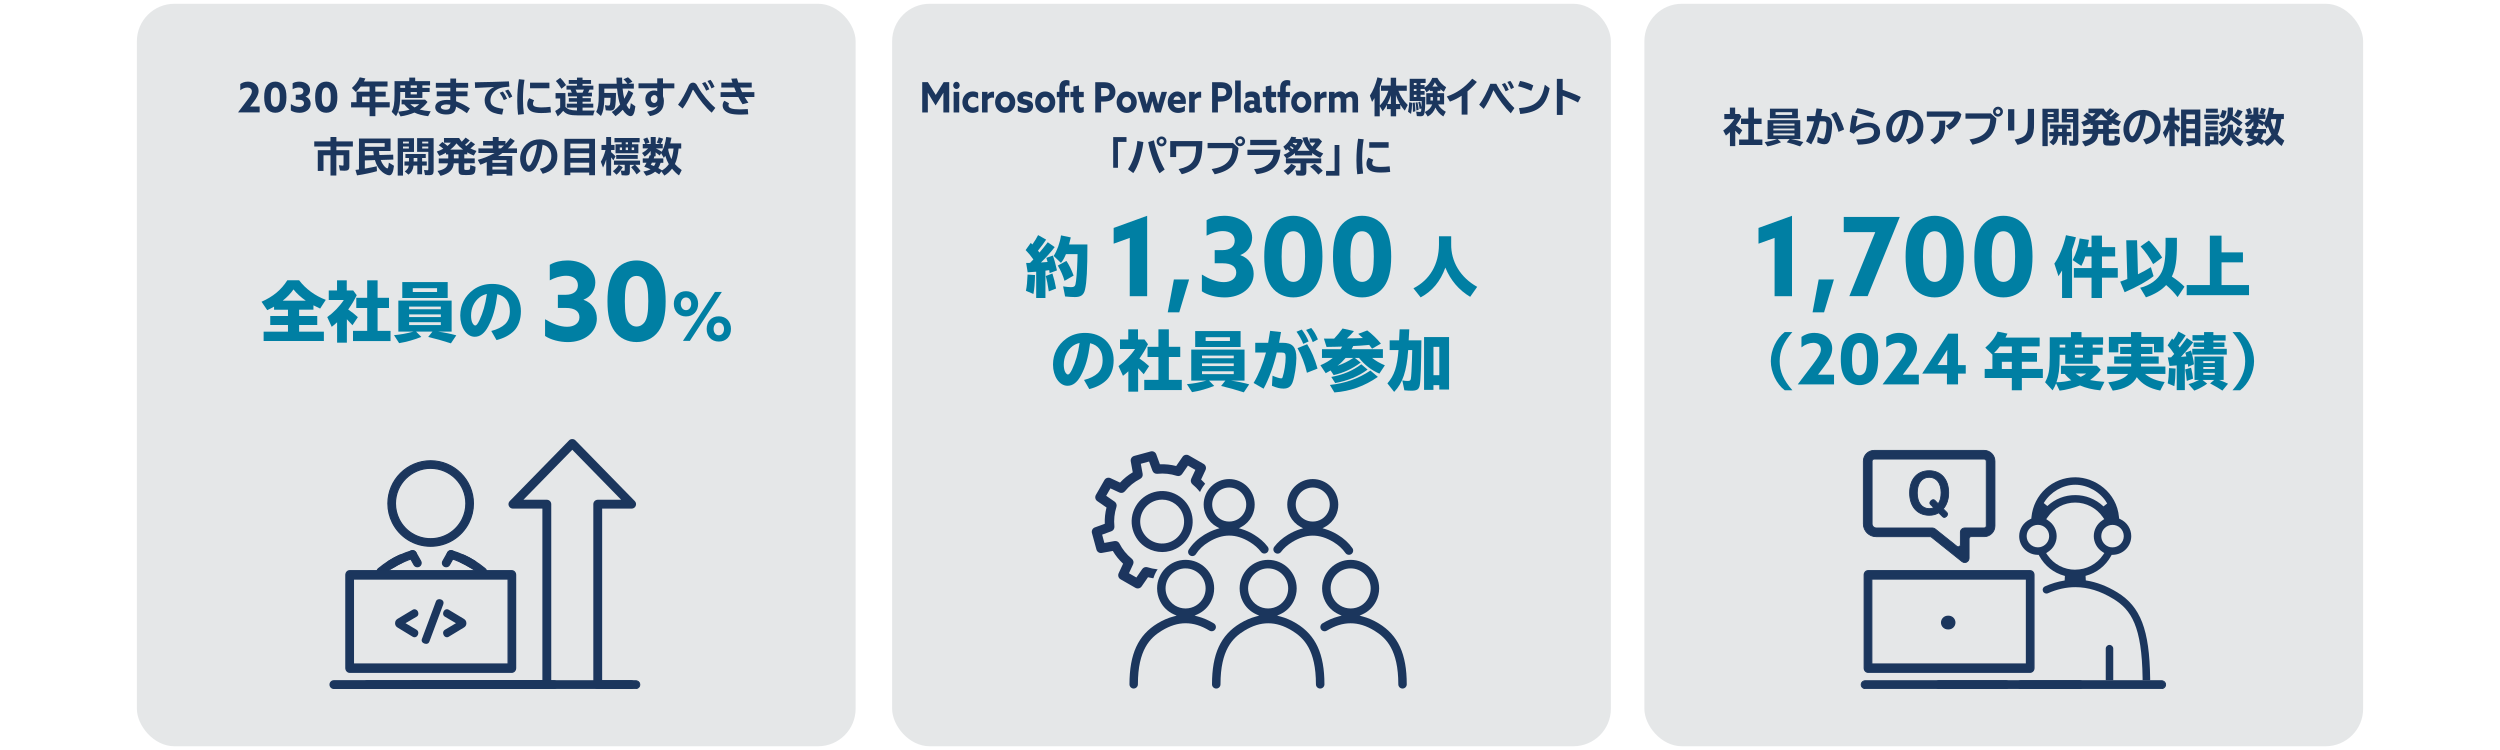 <?xml version="1.0" encoding="UTF-8"?>
<svg id="_レイヤー_1" xmlns="http://www.w3.org/2000/svg" width="800" height="240" version="1.1" viewBox="0 0 800 240">
  <!-- Generator: Adobe Illustrator 29.5.1, SVG Export Plug-In . SVG Version: 2.1.0 Build 141)  -->
  <rect x="43.8" y="1.21" width="230" height="237.59" rx="12" ry="12" style="fill: #e5e7e8;"/>
  <rect x="526.2" y="1.21" width="230" height="237.59" rx="12" ry="12" style="fill: #e5e7e8;"/>
  <rect x="285.48" y="1.21" width="230" height="237.59" rx="12" ry="12" style="fill: #e5e7e8;"/>
  <path d="M329.63,84.11c.31-.31.5-.5,1.05-1.09-.82-1.18-1.58-2.08-2.48-3l1.64-2.29c.27.25.34.31.52.5l.17-.25c.61-.86,1.18-1.81,1.66-2.75l2.58,1.45c-.71,1.07-1.55,2.2-2.62,3.53.21.25.32.38.48.61.8-.92,1.68-2.04,2.65-3.3l2.23,1.55c-1.2,1.55-2.79,3.36-4.41,4.93.69-.04.97-.06,2.12-.17-.08-.34-.23-.88-.38-1.32l2.1-.73c.38,1.09.74,2.42,1.11,3.99l.17.76-2.33.86c-.06-.42-.11-.74-.15-.95l-1.2.17v8.76h-2.96v-8.42c-.82.06-1.45.13-2.73.19l-.48-3h.61l.65-.02h0ZM328.29,93.06c.29-1.32.46-3.15.53-5.21l2.39.17c-.06,2.56-.23,4.64-.52,6.05l-2.39-1.01h-.01ZM335.62,93.26c-.38-2.44-.63-3.67-.97-4.94l2.12-.8c.48,1.51.86,3.02,1.18,4.81l-2.33.92h0ZM347.97,78.22c-.02,8.25-.21,12.08-.78,14.49-.38,1.66-1.32,2.35-3.21,2.35-.8,0-2.04-.08-3.15-.19l-.63-3.23c.95.15,1.91.25,2.52.25.92,0,1.26-.23,1.43-.9.27-1.2.5-3.97.61-7.41l.06-2.25h-3.72c-.53,1.28-1.03,2.14-1.6,2.79l-2.33-2.23c1.07-1.58,2.04-4.26,2.35-6.57l3.13.65c-.21.95-.34,1.49-.55,2.25,0,0,5.87,0,5.87,0ZM340.64,89.87c-.42-1.53-1.22-3.36-2.14-4.89l2.75-1.49c.86,1.28,1.7,3,2.31,4.7l-2.92,1.68h0Z" style="fill: #007fa3;"/>
  <path d="M361.52,76.12l-5.15,1.86v-5.04l10.72-3.89v25.74h-5.57v-18.67Z" style="fill: #007fa3;"/>
  <path d="M375.64,89.43h4.87l-3.15,10.51h-3.68l1.96-10.51Z" style="fill: #007fa3;"/>
  <path d="M384.6,87.86c2.35,1.44,4.76,2.42,7.04,2.42s3.96-1.12,3.96-3.05c0-1.82-1.37-2.98-4.38-2.98h-2.52v-4.2h2.38c2.73,0,4.03-1.26,4.03-3.05,0-1.93-1.51-3.05-3.78-3.05-1.75,0-3.75.67-5.22,1.47v-4.97c1.51-.91,3.54-1.4,5.64-1.4,5.15,0,8.93,3.01,8.93,7.04,0,2.49-1.44,4.62-3.75,5.5v.07c2.84.98,4.24,3.36,4.24,5.99,0,4.48-4.1,7.53-9.25,7.53-2.73,0-5.57-.77-7.32-1.96v-5.36h0Z" style="fill: #007fa3;"/>
  <path d="M406.87,91.74c-1.58-2.17-2.31-5.18-2.31-9.63s.74-7.46,2.31-9.63c1.65-2.24,4.2-3.43,7-3.43s5.36,1.19,7,3.43c1.58,2.17,2.31,5.18,2.31,9.63s-.74,7.46-2.31,9.63c-1.65,2.24-4.17,3.43-7,3.43s-5.36-1.19-7-3.43ZM416.43,88.83c.84-1.19,1.19-3.19,1.19-6.76,0-3.19-.28-5.39-1.19-6.69-.56-.81-1.4-1.37-2.56-1.37s-2,.56-2.56,1.37c-.88,1.26-1.19,3.5-1.19,6.76,0,3.47.35,5.5,1.19,6.69.56.77,1.44,1.37,2.56,1.37s2-.6,2.56-1.37Z" style="fill: #007fa3;"/>
  <path d="M428.87,91.74c-1.58-2.17-2.31-5.18-2.31-9.63s.74-7.46,2.31-9.63c1.65-2.24,4.2-3.43,7-3.43s5.36,1.19,7,3.43c1.58,2.17,2.31,5.18,2.31,9.63s-.74,7.46-2.31,9.63c-1.65,2.24-4.17,3.43-7,3.43s-5.36-1.19-7-3.43ZM438.43,88.83c.84-1.19,1.19-3.19,1.19-6.76,0-3.19-.28-5.39-1.19-6.69-.56-.81-1.4-1.37-2.56-1.37s-2,.56-2.56,1.37c-.88,1.26-1.19,3.5-1.19,6.76,0,3.47.35,5.5,1.19,6.69.56.77,1.44,1.37,2.56,1.37s2-.6,2.56-1.37Z" style="fill: #007fa3;"/>
  <path d="M464.38,78.06c-.11,5.67,2.98,10.77,8.32,13.73l-2.25,3.19c-3.65-2.18-6.28-5.31-7.94-9.35-1.6,4.43-4.16,7.52-7.9,9.53l-2.31-2.9c5.25-2.71,8.11-7.58,8.17-13.99v-2.67h3.91v2.46h0Z" style="fill: #007fa3;"/>
  <path d="M346.9,121.58c1.81-.44,3.42-1.24,4.41-2.18,1.03-.99,1.53-2.37,1.53-4.14,0-2.94-1.39-4.81-4.01-5.44-.61,4.66-1.39,7.43-2.9,10.27-1.2,2.27-2.62,3.36-4.33,3.36-2.6,0-4.64-3-4.64-6.8,0-3.36,1.49-6.28,4.22-8.27,1.7-1.24,3.72-1.85,6.03-1.85,5.44,0,9.16,3.55,9.16,8.74,0,2.6-.8,4.85-2.21,6.28-1.37,1.37-3.25,2.37-5.59,2.96l-1.68-2.92h0ZM345.49,109.74c-.97.23-1.64.55-2.31,1.05-1.81,1.39-2.77,3.47-2.77,5.9,0,.97.17,1.85.46,2.37.25.46.59.78.86.78.4,0,.78-.48,1.34-1.62,1.11-2.33,1.93-5.17,2.35-8.17l.06-.31s.01,0,.01,0Z" style="fill: #007fa3;"/>
  <path d="M367.35,110.15c-.86,1.74-1.49,2.81-2.73,4.58,1.11.73,2.18,1.57,3.09,2.44l-1.72,2.58c-.59-.67-1.3-1.43-1.79-1.91v7.5h-3.13v-6.53c-.73.67-.92.84-1.72,1.45l-1.43-3.11c1.95-1.37,3.97-3.44,5.29-5.46h-4.81v-3.07h2.65v-3.23h3.11v3.23h2.06l1.13,1.53h0ZM370.69,105.39h3.34v5.59h3.65v3.26h-3.65v7.31h4.14v3.28h-12.01v-3.28h4.54v-7.31h-3.49v-3.26h3.49v-5.59s-.01,0-.01,0Z" style="fill: #007fa3;"/>
  <path d="M393.9,121.79c1.97.27,4.22.74,5.84,1.2l-1.72,2.56c-2.44-.8-4.98-1.51-7.27-2.04l1.37-1.72h-5.25l1.68,1.7c-2.16.88-4.73,1.62-7.1,2l-1.64-2.56c2.04-.17,4.22-.57,6.22-1.13h-4.83v-9.93h17.05v9.93h-4.35,0ZM396.99,111.04h-14.53v-5.1h14.53v5.1ZM384.64,114.65h10.16v-.86h-10.16v.86ZM384.64,117.15h10.16v-.86h-10.16v.86ZM384.64,119.72h10.16v-.92h-10.16v.92ZM385.81,109.11h7.77v-1.2h-7.77v1.2Z" style="fill: #007fa3;"/>
  <path d="M405.81,109.69c.21-1.18.4-2.33.63-3.82l3.49.38c-.19,1.18-.25,1.51-.57,3.13l-.06.31h1.13c3.17,0,4.41,1.36,4.41,4.87,0,2.33-.59,6.13-1.2,7.75-.52,1.41-1.43,2.04-2.92,2.04-1.13,0-2.02-.21-3.7-.9l.19-3.23c1.01.46,2.27.86,2.75.86.25,0,.38-.1.48-.4.55-1.7.97-4.41.97-6.34,0-1.26-.25-1.53-1.34-1.53h-1.51c-.88,3.97-2.6,8.74-4.22,11.57l-3.19-1.83c1.58-2.6,2.98-6.09,3.97-9.74h-3.44v-3.11h4.14,0ZM417.04,110.04c-.44-1.16-1.16-2.46-2.16-3.89l1.7-.69c.92,1.24,1.62,2.44,2.18,3.8l-1.72.78ZM418.22,119.29c-.61-2.71-1.79-5.73-3.02-7.88l3.09-1.26c1.32,2.04,2.44,4.66,3.32,7.79l-3.38,1.34h-.01ZM420.09,109.49c-.5-1.28-1.28-2.73-2.14-3.91l1.64-.63c.84.97,1.55,2.16,2.14,3.65l-1.64.88h0Z" style="fill: #007fa3;"/>
  <path d="M425.78,118.56c-.38.23-.69.4-1.55.86l-1.7-2.54c1.58-.67,2.9-1.45,3.97-2.35h-3.47v-2.79h5.96c.25-.4.42-.65.52-.84l-1.89.06c-.69.04-1.26.04-3.13.06l-.84-2.67h3.28c.95-.99,1.85-2.08,2.69-3.23l3.65.82c-.55.67-1.32,1.47-2.27,2.35,1.97-.02,2.14-.02,2.9-.04l2.21-.08c-.48-.46-.86-.82-1.47-1.34l2.88-1.09c1.47,1.07,3.25,2.81,4.37,4.22l-2.83,1.62c-.38-.55-.61-.84-.92-1.22l-.38.04-.19.02c-1.55.15-3.17.27-4.54.31-.1.25-.29.61-.5,1.01h10v2.79h-3.46c1.09.9,2.56,1.74,4.09,2.37l-1.76,2.65c-2.44-.99-4.68-2.73-6.53-5.02h-1.32l1.87,1.49c-2.58,1.95-5.44,3.28-8.65,4.01l-.97-1.47h-.02,0ZM425.57,123.18c4.91-.52,9.11-2.02,12.96-4.6l2.39,2.02c-4.31,2.98-8.82,4.6-13.92,4.98l-1.43-2.39h0ZM426.01,120.62c3.82-.71,6.83-1.97,9.6-4.05l2.02,1.7c-2.92,2.16-6.26,3.55-10.37,4.31l-1.24-1.95h-.01ZM430.61,114.53c-.92,1.07-1.55,1.68-2.62,2.52,1.7-.57,3.63-1.53,4.96-2.44l.11-.08h-2.45,0Z" style="fill: #007fa3;"/>
  <path d="M450.62,112.03c-.5,6.82-1.74,10.52-4.49,13.38l-2.16-2.73c2.21-2.52,3.13-5.29,3.55-10.65h-2.83v-3.13h3.02l.17-3.51h3.09l-.19,3.51h4.07c-.06,7.6-.25,13.17-.53,14.36-.27,1.34-.9,1.76-2.62,1.76-.65,0-1.64-.06-2.31-.13l-.65-3.17c.65.13,1.18.19,1.72.19.69,0,.9-.15,1.01-.69.13-.55.29-3.53.36-6.03l.08-3.17h-1.29ZM463.7,124.65h-3.13v-1.41h-1.87v1.51h-3v-16.88h8v16.78ZM458.71,120.07h1.87v-9.07h-1.87v9.07Z" style="fill: #007fa3;"/>
  <path d="M79.15,32.01c.96-1.29,1.45-2,1.45-2.73,0-.82-.59-1.27-1.45-1.27-.7,0-1.54.31-2.26.87v-1.99c.56-.4,1.38-.77,2.46-.77,1.91,0,3.4,1.16,3.4,2.98,0,1.09-.52,2.09-1.53,3.43l-1.17,1.54v.03h3.04v1.86h-6.9v-.03l2.95-3.91h0Z" style="fill: #1b365d;"/>
  <path d="M85.42,34.78c-.6-.83-.88-1.98-.88-3.68s.28-2.85.88-3.68c.63-.85,1.61-1.31,2.68-1.31s2.05.45,2.68,1.31c.6.83.88,1.98.88,3.68s-.28,2.85-.88,3.68c-.63.85-1.59,1.31-2.68,1.31s-2.05-.45-2.68-1.31ZM89.08,33.67c.32-.46.46-1.22.46-2.58,0-1.22-.11-2.06-.46-2.56-.21-.31-.54-.52-.98-.52s-.77.21-.98.52c-.34.48-.46,1.34-.46,2.58,0,1.33.13,2.1.46,2.56.21.29.55.52.98.52s.77-.23.98-.52Z" style="fill: #1b365d;"/>
  <path d="M93.08,33.3c.9.55,1.82.92,2.69.92s1.51-.43,1.51-1.16-.52-1.14-1.68-1.14h-.96v-1.61h.91c1.04,0,1.54-.48,1.54-1.16,0-.74-.58-1.16-1.45-1.16-.67,0-1.43.25-2,.56v-1.9c.58-.35,1.35-.53,2.16-.53,1.97,0,3.42,1.15,3.42,2.69,0,.95-.55,1.77-1.43,2.1v.03c1.08.38,1.62,1.29,1.62,2.29,0,1.71-1.57,2.87-3.54,2.87-1.04,0-2.13-.29-2.8-.75v-2.05h.01Z" style="fill: #1b365d;"/>
  <path d="M101.72,34.78c-.6-.83-.88-1.98-.88-3.68s.28-2.85.88-3.68c.63-.85,1.61-1.31,2.68-1.31s2.05.45,2.68,1.31c.6.83.88,1.98.88,3.68s-.28,2.85-.88,3.68c-.63.85-1.59,1.31-2.68,1.31s-2.05-.45-2.68-1.31ZM105.38,33.67c.32-.46.46-1.22.46-2.58,0-1.22-.11-2.06-.46-2.56-.21-.31-.54-.52-.98-.52s-.77.21-.98.52c-.34.48-.46,1.34-.46,2.58,0,1.33.13,2.1.46,2.56.21.29.55.52.98.52s.77-.23.98-.52Z" style="fill: #1b365d;"/>
  <path d="M120.12,29.33h3.31v1.59h-3.31v1.79h4.59v1.65h-4.59v2.82h-1.85v-2.82h-5.92v-1.65h1.74v-3.38h4.17v-1.65h-2.82c-.43.58-1.03,1.26-1.57,1.78l-1.29-1.3c1.14-.99,2.07-2.24,2.52-3.42l1.83.36c-.17.35-.23.51-.33.68l-.14.29h7.55v1.61h-3.91v1.65s.02,0,.02,0ZM118.28,32.71v-1.79h-2.41v1.79h2.41Z" style="fill: #1b365d;"/>
  <path d="M137.62,25.97v1.36h-2.46v.79h2.33v1.33h-2.33v1.88h-5.53v-1.88h-1.55v.81c0,2.47-.21,4.15-.66,5.46h.18c1.29-.12,2.51-.34,3.47-.64-.62-.46-1.22-1.05-1.74-1.7h-.82v-1.48h7.54l.75.73c-.56.82-1.47,1.7-2.47,2.43.9.25,2.12.44,3.5.56l-.83,1.56c-1.7-.2-3.18-.58-4.38-1.16-1.33.57-2.96,1.03-4.45,1.23l-.77-1.51c-.2.56-.36.92-.66,1.44l-1.4-1.39c.68-1.33.91-2.7.91-5.46v-4.37h4.71v-1.13h1.9v1.13h4.76,0ZM128.09,28.12h1.55v-.79h-1.55v.79ZM131.3,33.34c.38.38.88.75,1.39,1.04.64-.35,1.25-.78,1.47-1.04h-2.86ZM131.41,28.12h1.99v-.79h-1.99v.79ZM131.41,30.2h1.99v-.75h-1.99v.75Z" style="fill: #1b365d;"/>
  <path d="M145.95,25.13v1.38h3.86v1.56h-3.86v1.18h3.64v1.56h-3.64v1.61c1.39.48,3,1.29,4.43,2.24l-.96,1.56c-1.08-.79-2.22-1.48-3.48-2.09-.18,1.81-1.07,2.51-3.15,2.51s-3.52-.9-3.52-2.33,1.47-2.34,3.91-2.34c.31,0,.53,0,.92.05v-1.21h-4.34v-1.56h4.34v-1.18h-4.63v-1.56h4.63v-1.38h1.85ZM144.03,33.51c-.54-.07-.91-.1-1.12-.1-1.12,0-1.82.34-1.82.88,0,.51.64.83,1.6.83,1.01,0,1.4-.4,1.42-1.44v-.16h-.08,0Z" style="fill: #1b365d;"/>
  <path d="M151.95,26.33c3.76-.05,7.97-.17,10.92-.29l.12,1.69c-1.7.12-2.56.26-3.35.6-1.69.72-2.69,2.12-2.69,3.76,0,.81.23,1.33.79,1.75.61.46,1.75.79,3.35.99l-.4,1.85c-2.12-.25-3.52-.74-4.34-1.55-.86-.83-1.26-1.82-1.26-3.03,0-.77.25-1.56.7-2.3.58-.92,1.27-1.5,2.35-1.95-1.99.08-2.9.12-5.62.27l-.48.03-.09-1.82h0ZM161.21,32.02c-.25-.65-.7-1.47-1.31-2.33l1.03-.4c.53.71.97,1.48,1.33,2.29l-1.04.44h-.01ZM162.94,31.39c-.31-.81-.79-1.66-1.3-2.35l.99-.38c.52.61.95,1.35,1.3,2.24l-.99.49Z" style="fill: #1b365d;"/>
  <path d="M165.78,36.72c-.2-1.6-.26-2.7-.26-4.39,0-2.5.17-4.67.53-6.98l1.79.18c-.35,2.16-.49,3.91-.49,6.21,0,1.73.09,3.17.3,4.76,0,0-1.87.22-1.87.22ZM176.29,35.98c-.87.12-2.01.2-3.09.2-1.29,0-2.38-.17-3.05-.49-.91-.42-1.44-1.25-1.44-2.26,0-.77.22-1.46.65-2.01l1.55.66c-.25.39-.36.75-.36,1.12,0,.39.16.66.48.82.45.22,1.26.35,2.22.35.84,0,2.12-.09,2.89-.19l.17,1.82-.02-.02ZM175.81,26.46v1.78h-6.2v-1.78h6.2Z" style="fill: #1b365d;"/>
  <path d="M190.31,35.36c-.21.47-.38,1.01-.49,1.57h-4.82c-2.68,0-3.85-.36-4.78-1.46-.64.77-1.2,1.33-1.75,1.78l-.82-1.73c.43-.23,1.05-.66,1.6-1.1v-2.91h-1.47v-1.73h3.16v4.42c.71.79,1.65,1.09,3.69,1.16v-.92h-3.26v-1.27h3.26v-.61h-2.61v-1.16h2.61v-.55h-2.9v-1.2h1.26c-.16-.38-.21-.51-.44-.98h-1.27v-1.26h3.35v-.58h-2.63v-1.22h2.63v-.78h1.78v.78h2.73v1.22h-2.73v.58h3.47v1.26h-1.21c-.14.34-.29.61-.49.98h1.24v1.2h-3v.55h2.65v1.16h-2.65v.61h3.43v1.27h-3.43v.92h3.91-.02,0ZM179.66,28.4c-.56-.97-1.2-1.85-1.79-2.46l1.39-1.04c.58.55,1.24,1.35,1.88,2.31l-1.48,1.18h0ZM184.22,28.68c.16.34.27.62.39.98h1.81c.14-.27.31-.65.43-.98h-2.63,0Z" style="fill: #1b365d;"/>
  <path d="M200.76,26.78s-.05-.06-.12-.16c-.4-.53-.82-.99-1.14-1.26l1.46-.64c.49.38,1.04.92,1.42,1.42l-1.29.64h1.74v1.57h-3.6c.16,1.47.3,2.31.51,3.15v.05l.03.04c.57-.95.94-1.68,1.35-2.69l1.52.86c-.66,1.46-1.33,2.64-2.16,3.82.33.68.77,1.29.94,1.29.16,0,.3-.6.44-1.86l1.46,1c-.27,2.26-.71,3.16-1.53,3.16-.75,0-1.81-.85-2.52-2.04-.79.87-1.43,1.44-2.3,2.05l-1.2-1.34c1.04-.65,1.77-1.31,2.68-2.38-.4-1.03-.77-2.87-1-5.11h-4.07v1.38h3.76c-.04,2.25-.16,3.85-.34,4.51-.21.81-.69,1.16-1.57,1.16-.44,0-.75-.03-1.38-.1l-.27-1.64c.43.08.74.12,1.07.12.57,0,.61-.09.74-2.48h-2c-.04,2.79-.38,4.6-1.09,5.82l-1.53-1.3c.6-1.13.83-2.57.83-5.2v-3.83h5.73c-.04-.64-.07-1.22-.08-1.95h1.82c0,.92.03,1.37.07,1.95h1.65-.03Z" style="fill: #1b365d;"/>
  <path d="M212.16,25.09v1.59h3.63v1.59h-3.63v2.52c.2.52.29.98.29,1.48,0,1.43-.34,2.51-1.03,3.22-.79.85-1.86,1.37-3.41,1.66l-.95-1.4c2.04-.33,2.96-.85,3.46-1.94-.47.42-.9.6-1.48.6-1.57,0-2.53-1.01-2.53-2.68s1.16-2.77,2.82-2.77c.35,0,.64.05.98.19v-.9h-5.99v-1.59h5.99v-1.59h1.86v.02h-.01ZM210.38,31.5c0-.61-.43-1.08-1-1.08s-1.11.57-1.11,1.26c0,.74.47,1.27,1.09,1.27.57,0,1.01-.52,1.01-1.2v-.26h.01Z" style="fill: #1b365d;"/>
  <path d="M216.96,33.53c1.21-1.57,2.42-3.72,3.42-6.11.26-.6.78-.98,1.37-.98.46,0,.87.22,1.18.64.08.11.24.39.49.85,1.29,2.27,3.47,4.9,5.49,6.6l-1.17,1.53c-1.75-1.46-3.94-4.13-5.77-7.11-.12-.18-.16-.22-.21-.22-.08,0-.12.08-.27.44-.85,2.07-2.03,4.24-3.04,5.56l-1.48-1.21h0ZM225.97,29.01c-.26-.66-.68-1.43-1.31-2.37l1.03-.4c.53.73.98,1.51,1.31,2.33,0,0-1.03.44-1.03.44ZM227.67,28.29c-.29-.77-.73-1.59-1.3-2.38l.99-.36c.49.6.92,1.33,1.3,2.24l-.99.51h0Z" style="fill: #1b365d;"/>
  <path d="M234.39,26.43c-.18-.56-.25-.77-.39-1.25l1.83-.1c.07.23.18.6.38,1.22l.04.13h4.3v1.57h-3.73c.06.18.4.96.65,1.48h3.93v1.57h-3.09c.3.53.81,1.31,1.17,1.82l-1.87.49c-.44-.66-.95-1.53-1.34-2.31h-5.69v-1.57h4.97c-.12-.25-.42-.99-.6-1.48h-4.13v-1.57h3.59-.02,0ZM239.43,36.59c-.87.06-1.66.09-2.35.09-1.57,0-2.77-.13-3.58-.38-1.43-.47-2.25-1.38-2.25-2.55,0-.59.2-1.13.55-1.51l1.5.82c-.13.2-.2.43-.2.68,0,.86,1.16,1.26,3.67,1.26.74,0,1.52-.03,2.52-.1,0,0,.14,1.69.14,1.69Z" style="fill: #1b365d;"/>
  <path d="M112.92,45.24v1.64h-5.28v1.18h4.15v5.29c0,.94-.43,1.29-1.55,1.29-.33,0-.94-.04-1.46-.08l-.34-1.69c.47.06.92.12,1.18.12s.31-.06.31-.33v-2.98h-2.3v6.5h-1.87v-6.5h-2.24v5.01h-1.83v-6.63h4.07v-1.18h-5.2v-1.64h5.19v-1.4h1.9v1.4s5.27,0,5.27,0Z" style="fill: #1b365d;"/>
  <path d="M121.26,48.35c.04.44.09.88.17,1.26l4.39-.12.05,1.57-4.04.13c.26.71.48,1.14.91,1.7.42.56.95,1,1.2,1,.23,0,.38-.52.49-1.85l1.65,1.01c-.26,2.13-.71,3.05-1.51,3.05-.53,0-1.5-.44-2.21-1.03-1.13-.91-1.9-2.13-2.39-3.85l-3.22.12v2.61l.95-.17c1.05-.18,1.52-.27,2.85-.57l.07,1.57c-1.7.49-4.02.99-6.37,1.34l-.51-1.75c.33-.04.7-.08,1.13-.14v-9.89h10.11v3.99h-3.72v.02h0ZM116.75,45.8v1.18h6.34v-1.18h-6.34ZM116.75,48.35v1.4l2.87-.09c-.09-.48-.09-.56-.18-1.31h-2.69Z" style="fill: #1b365d;"/>
  <path d="M132.48,48.61h-3.52v7.58h-1.69v-11.97h5.21v4.39ZM128.96,45.9h1.88v-.58h-1.88v.58ZM128.96,47.53h1.88v-.64h-1.88v.64ZM135.07,51.67h1.5v1.33h-1.5v2.77h-1.53v-2.77h-1.21c-.13,1.3-.62,2.18-1.62,2.89l-1.2-1.04c.78-.52,1.14-1.04,1.3-1.85h-1.38v-1.33h1.44v-1.1h-1.14v-1.29h6.51v1.29h-1.17v1.1h0ZM133.54,50.57h-1.17v1.1h1.17v-1.1ZM138.75,54.79c0,.91-.4,1.27-1.4,1.27-.38,0-.9-.03-1.36-.05l-.3-1.62c.45.06.82.09,1.08.09.22,0,.29-.08.29-.33v-5.55h-3.59v-4.39h5.29v10.58h-.01ZM135.1,45.9h1.95v-.58h-1.95v.58ZM135.1,47.53h1.95v-.64h-1.95v.64Z" style="fill: #1b365d;"/>
  <path d="M150.32,44.94c-.48.49-1,.97-1.53,1.42.16.13.27.22.46.35.58-.48.99-.9,1.46-1.47l1.31.92c-.48.51-.77.75-1.48,1.33.58.3,1.2.55,1.94.81l-.88,1.48c-.75-.3-1.36-.6-2.08-1.01v.62h-.95v1.29h3.34v1.56h-3.34v1.72c0,.38.09.42.79.42s.94-.08,1.01-.31c.05-.16.1-.71.1-1.22l1.7.53c-.04,1.35-.17,1.88-.52,2.21-.36.34-.94.43-2.57.43-1.08,0-1.55-.05-1.83-.22-.34-.19-.49-.55-.49-1.08v-2.47h-1.56c-.18,2.11-1.42,3.28-4.22,4.02l-.98-1.57c2.15-.43,3.17-1.17,3.34-2.44h-2.94v-1.56h3.04v-1.29h-.73v-.55c-.75.46-1.44.79-2.11,1.03l-.83-1.4c.79-.27,1.48-.56,2.08-.9-.44-.38-.88-.72-1.43-1.09l1.14-1.07c.66.44,1.16.82,1.64,1.27.4-.32.77-.68,1.08-1.05h-2.21v-1.48h4.85c.31.52.51.78.83,1.18l.12-.1c.35-.34.71-.73,1.13-1.22l1.33.94v-.03h0ZM148.19,47.88c-.81-.61-1.56-1.31-2.12-2-.46.65-1.13,1.34-1.99,2h4.11ZM145.24,49.39v1.29h1.51v-1.29h-1.51Z" style="fill: #1b365d;"/>
  <path d="M161.76,46.06c.55-.58,1.05-1.21,1.56-1.88l1.42.92c-.64.79-1.53,1.75-2.21,2.38h2.91v1.47h-4.65c-.47.35-.84.61-1.42.96h4.55v6.28h-1.83v-.53h-4.51v.53h-1.82v-4.33c-.81.38-1.4.62-2.04.85l-.83-1.55c2.04-.57,3.9-1.33,5.39-2.21h-5.19v-1.47h4.61v-.92h-3.11v-1.43h3.11v-1.29h1.87v1.29h2.18v.94h.01ZM157.57,52.1h4.51v-.86h-4.51v.86ZM157.57,54.26h4.51v-.91h-4.51v.91ZM159.54,46.55v.92h.77c.3-.26.48-.43.99-.92,0,0-1.76,0-1.76,0Z" style="fill: #1b365d;"/>
  <path d="M172.73,54.01c2.51-.6,3.71-1.91,3.71-4.04,0-1.01-.31-1.94-.86-2.57-.49-.57-1.05-.87-1.96-1.05-.35,2.82-.86,4.65-1.78,6.47-.36.71-.62,1.09-1.01,1.46-.49.45-1.04.7-1.6.7-1.55,0-2.79-1.87-2.79-4.19,0-2,.92-3.82,2.56-5.03,1.07-.78,2.31-1.17,3.74-1.17,3.33,0,5.62,2.18,5.62,5.36,0,2.96-1.56,4.85-4.69,5.67l-.92-1.6h-.02,0ZM170.09,47.02c-1.16.91-1.79,2.25-1.79,3.77,0,1.21.46,2.24.98,2.24.29,0,.57-.33.95-1.07.82-1.59,1.31-3.34,1.61-5.67-.74.13-1.23.34-1.74.73h0Z" style="fill: #1b365d;"/>
  <path d="M190.4,56.07h-1.86v-.85h-6.03v.83h-1.86v-11.63h9.75v11.65ZM182.51,47.49h6.03v-1.52h-6.03v1.52ZM182.51,50.54h6.03v-1.51h-6.03v1.51ZM182.51,53.66h6.03v-1.59h-6.03v1.59Z" style="fill: #1b365d;"/>
  <path d="M193.97,51.08c-.34,1.09-.61,1.78-1,2.55l-.7-1.88c.6-.95,1.14-2.33,1.5-3.76h-1.3v-1.61h1.51v-2.54h1.57v2.54h1.1v1.61h-1.1v.7c.52.42,1.09.95,1.43,1.33l-.71,1.3c-.18-.3-.48-.7-.71-.96v5.84h-1.57v-5.11h-.02,0ZM196.13,54.77c.7-.49,1.42-1.27,1.86-2l1.3.73c-.59.98-1.3,1.83-2,2.41l-1.16-1.13h0ZM203.26,52.74c.66.61,1.27,1.33,1.72,2l-1.26,1.07c-.39-.66-.99-1.47-1.76-2.31l1.08-.75h-1.48v2.22c0,.91-.29,1.18-1.25,1.18-.36,0-.95-.04-1.38-.08l-.29-1.5c.33.06.71.1.97.1.22,0,.3-.09.3-.34v-1.6h-3.45v-1.34h8.36v1.34h-1.57,0ZM202.25,46.17h2.03v2.87h-7.31v-2.87h1.96v-.62h-2.3v-1.38h8.05v1.38h-2.43v.62h0ZM204.07,49.61v1.22h-6.88v-1.22h6.88ZM198.33,47.19v.83h.72v-.83h-.72ZM200.23,45.55v.62h.73v-.62h-.73ZM200.23,47.19v.83h.73v-.83h-.73ZM202.15,47.19v.83h.77v-.83h-.77Z" style="fill: #1b365d;"/>
  <path d="M217.26,56.12c-.68-.47-1.5-1.26-2.21-2.15-.7.94-1.6,1.75-2.46,2.22l-.96-1.34-.68.94c-.49-.35-.82-.57-1.31-.85-.75.62-1.81,1.1-2.87,1.31l-.9-1.38c.91-.13,1.74-.38,2.3-.7-.57-.27-1.24-.53-2.02-.81.07-.12.21-.35.27-.44.1-.17.25-.44.47-.84h-1.21v-1.4h1.85c.13-.31.21-.53.38-1.01l.3.05v-1.42c-.53.71-1.27,1.42-1.92,1.82l-.84-1.18c.69-.35,1.42-.9,1.98-1.46h-1.75v-1.4h.81c-.17-.57-.38-1.09-.64-1.6l1.29-.49c.33.6.52,1.07.69,1.64l-1.2.45h1.6v-2.25h1.6v2.25h1.55l-1.22-.43c.26-.49.52-1.2.64-1.72l1.42.46c-.26.68-.53,1.27-.78,1.69h.64v1.4h-2.24c.66.3,1.46.73,1.92,1.07.68-1.13,1.18-2.81,1.43-4.73l1.68.26c-.14.72-.22,1.1-.35,1.61l-.05.19h3.52v1.65h-.84c-.2,2.08-.57,3.68-1.18,4.97.56.65,1.34,1.34,2.18,1.92l-.86,1.69h-.03ZM208.61,52.06c-.08.16-.25.49-.35.69.39.13.66.23,1.03.38.21-.31.42-.73.53-1.07h-1.21,0ZM211.39,52.09c-.16.6-.42,1.17-.74,1.69.48.26.81.46,1.21.73.87-.49,1.55-1.12,2.16-1.98-.44-.75-.84-1.7-1.13-2.67-.14.23-.22.35-.46.68l-.87-1.52-.46.74c-.4-.35-1.03-.83-1.3-1.01v1.25h-.38c-.1.3-.12.35-.23.69h3.07v1.4s-.87,0-.87,0ZM213.94,47.54c-.03.1-.04.14-.12.35.22,1.08.58,2.16,1.04,3.04.31-.88.56-2.08.68-3.39h-1.6,0Z" style="fill: #1b365d;"/>
  <path d="M557.26,37.27c-.53,1.08-.99,1.82-1.77,2.87.75.48,1.37.95,2.04,1.56l-.95,1.46c-.51-.55-.83-.87-1.3-1.33v4.94h-1.7v-4.48c-.42.4-.82.74-1.29,1.09l-.86-1.62c1.35-.91,2.74-2.34,3.55-3.64h-3.2v-1.65h1.78v-2.04h1.69v2.04h1.33l.68.81h0ZM559.46,34.42h1.81v3.54h2.43v1.72h-2.43v4.98h2.69v1.74h-7.44v-1.74h2.94v-4.98h-2.34v-1.72h2.34v-3.54Z" style="fill: #1b365d;"/>
  <path d="M573.14,44.51c1.38.23,2.82.58,3.94.95l-1.05,1.39c-1.23-.47-2.78-.94-4.28-1.31l.92-1.03h-3.81l1.07,1.01c-1.31.57-2.91,1.05-4.33,1.33l-.92-1.39c1.35-.17,2.78-.51,3.99-.95h-3.04v-6.06h10.45v6.06h-2.94ZM575.32,37.86h-8.94v-3.08h8.94v3.08ZM567.47,40.16h6.76v-.61h-6.76v.61ZM567.47,41.73h6.76v-.61h-6.76v.61ZM567.47,43.35h6.76v-.66h-6.76v.66ZM568.18,36.77h5.3v-.86h-5.3v.86Z" style="fill: #1b365d;"/>
  <path d="M580.87,37.15c.14-.72.21-1.13.39-2.29l.03-.18,1.86.22c-.14.87-.23,1.31-.42,2.25h.82c1.96,0,2.73.82,2.73,2.92,0,1.47-.34,3.68-.73,4.76-.33.9-.88,1.33-1.72,1.33-.69,0-1.42-.19-2.31-.61l.13-1.73c.68.31,1.43.55,1.77.55.21,0,.31-.09.42-.35.35-.96.62-2.68.62-4.02,0-.96-.2-1.17-1.07-1.17h-1.03c-.73,2.98-1.65,5.45-2.76,7.35l-1.69-.95c1.08-1.82,2.12-4.37,2.6-6.4h-2.3v-1.68s2.66,0,2.66,0ZM588.33,42.23c-.52-2-1.43-4.2-2.37-5.67l1.62-.78c1.04,1.64,1.96,3.71,2.54,5.65l-1.79.79h0Z" style="fill: #1b365d;"/>
  <path d="M591.91,42.18c.18-2.12.51-4.15.83-5.29l1.7.36c-.22.94-.48,2.35-.57,3.21,1.05-.74,2.57-1.21,3.9-1.21,2.42,0,3.86,1.13,3.86,3.05,0,1.62-.84,2.72-2.55,3.34-1.11.39-2.44.58-4.47.66l-.6-1.69c4.11,0,5.67-.64,5.67-2.31,0-1.07-.66-1.59-2.01-1.59-1.56,0-3.35.85-4.47,2.11l-1.29-.65h0ZM599.24,37.76c-1.6-.73-3.46-1.29-5.59-1.69l.71-1.46c2.11.38,3.98.9,5.62,1.57l-.74,1.57h0Z" style="fill: #1b365d;"/>
  <path d="M609.86,44.6c2.51-.6,3.71-1.91,3.71-4.04,0-1.01-.31-1.94-.86-2.57-.49-.57-1.05-.87-1.96-1.05-.35,2.82-.86,4.65-1.78,6.47-.36.71-.62,1.09-1.01,1.46-.49.45-1.04.7-1.6.7-1.55,0-2.79-1.87-2.79-4.19,0-2,.92-3.82,2.56-5.03,1.07-.78,2.31-1.17,3.74-1.17,3.33,0,5.62,2.18,5.62,5.36,0,2.96-1.56,4.85-4.69,5.67l-.92-1.6h-.02ZM607.22,37.6c-1.16.91-1.79,2.25-1.79,3.77,0,1.21.46,2.24.98,2.24.29,0,.57-.33.95-1.07.82-1.59,1.31-3.34,1.61-5.67-.74.13-1.23.34-1.74.73,0,0-.01,0-.01,0Z" style="fill: #1b365d;"/>
  <path d="M626.64,35.67l1,.9c-.47,2.24-1.87,4.08-3.8,5.01l-1.2-1.37c1.3-.53,2.47-1.73,2.77-2.85h-8.83v-1.69s10.06,0,10.06,0ZM622.47,38.6v1.07c-.03,3.67-.79,5.15-3.41,6.51l-1.38-1.44c1.21-.52,1.86-1.09,2.43-2.09.3-.53.44-1.51.44-2.99v-1.05h1.92Z" style="fill: #1b365d;"/>
  <path d="M637.07,36.29l1.77,1.62c-.34,4.98-2.38,7.23-7.62,8.41l-.97-1.68c4.55-.73,6.49-2.68,6.63-6.67h-7.93v-1.69h8.12,0ZM640.94,35.73c0,.87-.71,1.59-1.6,1.59s-1.57-.73-1.57-1.6.73-1.57,1.6-1.57,1.57.73,1.57,1.59h0ZM638.6,35.75c0,.4.35.74.75.74s.75-.34.75-.75-.35-.75-.75-.75-.75.35-.75.77h0Z" style="fill: #1b365d;"/>
  <path d="M644.58,34.95v6.83h-2v-6.83s2,0,2,0ZM650.89,34.82v4.6c.1,4.43-1.12,6.03-5.29,6.94l-.92-1.69c1.87-.34,3.08-.92,3.61-1.75.49-.81.6-1.43.6-3.48v-4.61h2Z" style="fill: #1b365d;"/>
  <path d="M658.79,39.19h-3.52v7.58h-1.69v-11.97h5.21v4.39ZM655.27,36.49h1.88v-.58h-1.88v.58ZM655.27,38.11h1.88v-.64h-1.88v.64ZM661.38,42.26h1.5v1.33h-1.5v2.77h-1.53v-2.77h-1.21c-.13,1.3-.62,2.18-1.62,2.89l-1.2-1.04c.78-.52,1.14-1.04,1.3-1.85h-1.38v-1.33h1.44v-1.1h-1.14v-1.29h6.51v1.29h-1.17v1.1h0ZM659.85,41.15h-1.17v1.1h1.17v-1.1ZM665.06,45.38c0,.91-.4,1.27-1.4,1.27-.38,0-.9-.03-1.36-.05l-.3-1.62c.45.06.82.09,1.08.09.22,0,.29-.08.29-.33v-5.55h-3.59v-4.39h5.29v10.58h0ZM661.41,36.49h1.95v-.58h-1.95v.58ZM661.41,38.11h1.95v-.64h-1.95v.64Z" style="fill: #1b365d;"/>
  <path d="M676.56,35.52c-.48.49-1,.97-1.53,1.42.16.13.27.22.46.35.58-.48.99-.9,1.46-1.47l1.31.92c-.48.51-.77.75-1.48,1.33.58.3,1.2.55,1.94.81l-.88,1.48c-.75-.3-1.36-.6-2.08-1.01v.62h-.95v1.29h3.34v1.56h-3.34v1.72c0,.38.09.42.79.42s.94-.08,1.01-.31c.05-.16.1-.71.1-1.22l1.7.53c-.04,1.35-.17,1.88-.52,2.21-.36.34-.94.43-2.57.43-1.08,0-1.55-.05-1.83-.22-.34-.19-.49-.55-.49-1.08v-2.47h-1.56c-.18,2.11-1.42,3.28-4.22,4.02l-.98-1.57c2.15-.43,3.17-1.17,3.34-2.44h-2.94v-1.56h3.04v-1.29h-.73v-.55c-.75.46-1.44.79-2.11,1.03l-.83-1.4c.79-.27,1.48-.56,2.08-.9-.44-.38-.88-.72-1.43-1.09l1.14-1.07c.66.44,1.16.82,1.64,1.27.4-.32.77-.68,1.08-1.05h-2.21v-1.48h4.85c.31.52.51.78.83,1.18l.12-.1c.35-.34.71-.73,1.13-1.22l1.33.94v-.03h-.01ZM674.43,38.46c-.81-.61-1.56-1.31-2.12-2-.46.65-1.13,1.34-1.99,2h4.11ZM671.48,39.97v1.29h1.51v-1.29h-1.51Z" style="fill: #1b365d;"/>
  <path d="M685.78,44.6c2.51-.6,3.71-1.91,3.71-4.04,0-1.01-.31-1.94-.86-2.57-.49-.57-1.05-.87-1.96-1.05-.35,2.82-.86,4.65-1.78,6.47-.36.71-.62,1.09-1.01,1.46-.49.45-1.04.7-1.6.7-1.55,0-2.79-1.87-2.79-4.19,0-2,.92-3.82,2.56-5.03,1.07-.78,2.31-1.17,3.74-1.17,3.33,0,5.62,2.18,5.62,5.36,0,2.96-1.56,4.85-4.69,5.67l-.92-1.6h-.02ZM683.14,37.6c-1.16.91-1.79,2.25-1.79,3.77,0,1.21.46,2.24.97,2.24.29,0,.57-.33.95-1.07.82-1.59,1.31-3.34,1.61-5.67-.74.13-1.24.34-1.74.73Z" style="fill: #1b365d;"/>
  <path d="M694.21,41.52c-.39,1.09-.81,2-1.29,2.78l-.79-1.87c.74-.94,1.39-2.27,1.83-3.81h-1.6v-1.62h1.85v-2.57h1.69v2.57h1.52v1.62h-1.52v.78c.74.53,1.39,1.07,1.81,1.51l-.78,1.59c-.34-.48-.64-.86-1.03-1.3v5.58h-1.69v-5.25h0ZM704.1,46.77h-1.7v-.92h-2.78v.92h-1.68v-11.73h6.16v11.73h0ZM699.61,38.12h2.78v-1.49h-2.78v1.49ZM699.61,41.14h2.78v-1.48h-2.78v1.48ZM699.61,44.25h2.78v-1.6h-2.78v1.6Z" style="fill: #1b365d;"/>
  <path d="M710.17,36.67v1.38h-4.8v-1.38h4.8ZM709.88,46.22h-2.7v.55h-1.51v-4.45h4.21v3.9ZM709.7,34.78v1.31h-3.81v-1.31h3.81ZM709.66,38.62v1.26h-3.77v-1.26h3.77ZM709.66,40.48v1.24h-3.77v-1.24h3.77ZM707.18,44.85h1.22v-1.2h-1.22v1.2ZM714.56,41c0,.64.09,1.18.27,1.65.51-.75.9-1.47,1.16-2.12l1.56.74c-.39.78-.95,1.62-1.47,2.24l-1.16-.64c.39.91,1.48,1.77,3,2.35l-.94,1.59c-1.5-.68-2.65-1.82-3.11-3.04-.38,1.33-1.43,2.43-2.9,3.06l-1.07-1.51c2.22-.79,3.04-2.07,3-4.72v-.71h1.64v1.12h.02,0ZM714.56,34.98c0,.87-.05,1.65-.13,2.12,1.17.68,2.25,1.38,3.21,2.11l-1.07,1.23c-.71-.64-1.65-1.36-2.67-2.08-.58,1.08-1.6,1.82-3.02,2.24l-.94-1.34c1.17-.23,2-.73,2.47-1.47.33-.53.46-1.29.46-2.69v-.68h1.68v.56s.01,0,.01,0ZM710,43.06c.43-.61.77-1.38,1.01-2.3l1.43.38c-.18,1.03-.57,2.03-1.03,2.63l-1.42-.7h.01ZM710.31,37.38c.39-.68.65-1.4.75-2.17l1.44.29c-.12.88-.46,1.86-.82,2.44l-1.38-.56h.01ZM714.94,37.01c.35-.47.84-1.33,1.12-1.99l1.6.61c-.42.78-.96,1.59-1.44,2.09l-1.27-.71h0Z" style="fill: #1b365d;"/>
  <path d="M730.11,46.7c-.68-.47-1.5-1.26-2.21-2.15-.7.94-1.6,1.75-2.46,2.22l-.96-1.34-.68.94c-.49-.35-.82-.57-1.31-.85-.75.62-1.81,1.1-2.87,1.31l-.9-1.38c.91-.13,1.74-.38,2.3-.7-.57-.27-1.24-.53-2.01-.81.06-.12.21-.35.27-.44.1-.17.25-.44.47-.84h-1.21v-1.4h1.85c.13-.31.21-.53.38-1.01l.3.05v-1.42c-.53.71-1.27,1.42-1.92,1.82l-.85-1.18c.69-.35,1.42-.9,1.98-1.46h-1.75v-1.4h.81c-.17-.57-.38-1.09-.64-1.6l1.29-.49c.33.6.52,1.07.69,1.64l-1.2.45h1.6v-2.25h1.6v2.25h1.55l-1.22-.43c.26-.49.52-1.2.64-1.72l1.42.46c-.26.68-.53,1.27-.78,1.69h.64v1.4h-2.24c.66.3,1.46.73,1.92,1.07.68-1.13,1.18-2.81,1.43-4.73l1.68.26c-.14.72-.22,1.1-.35,1.61l-.05.19h3.52v1.65h-.84c-.2,2.08-.57,3.68-1.18,4.97.56.65,1.34,1.34,2.18,1.92l-.86,1.69h-.03,0ZM721.47,42.65c-.08.16-.25.49-.35.69.39.13.66.23,1.03.38.21-.31.42-.73.53-1.07h-1.21ZM724.25,42.67c-.16.6-.42,1.17-.74,1.69.48.26.81.46,1.21.73.87-.49,1.55-1.12,2.16-1.98-.44-.75-.84-1.7-1.13-2.67-.14.23-.22.35-.46.68l-.87-1.52-.45.74c-.4-.35-1.03-.83-1.3-1.01v1.25h-.38c-.1.3-.12.35-.23.69h3.07v1.4h-.88ZM726.8,38.12c-.03.1-.04.14-.12.35.22,1.08.58,2.16,1.04,3.04.31-.88.56-2.08.68-3.39h-1.6Z" style="fill: #1b365d;"/>
  <path d="M298.16,31.76c-.42-.68-.85-1.39-1.25-2.08h-.02c0,.71.02,1.62.02,2.42v3.88h-1.8v-9.7h1.8l2.53,4.1,2.53-4.1h1.78v9.7h-1.87v-3.88c0-.8.01-1.71.02-2.41h-.02c-.4.67-.82,1.38-1.25,2.06l-1.24,2-1.24-2h0Z" style="fill: #1b365d;"/>
  <path d="M306.06,26.16c.56,0,1.04.52,1.04,1.16s-.47,1.16-1.04,1.16-1.04-.52-1.04-1.16.47-1.16,1.04-1.16ZM305.16,29.4h1.79v6.59h-1.79s0-6.59,0-6.59Z" style="fill: #1b365d;"/>
  <path d="M313.09,35.62c-.55.35-1.24.51-1.9.51-1.86,0-3.23-1.45-3.23-3.43s1.51-3.45,3.32-3.45c.65,0,1.25.17,1.72.44v1.89c-.52-.37-1.08-.61-1.64-.61-.95,0-1.61.74-1.61,1.72s.67,1.71,1.64,1.71c.57,0,1.21-.24,1.7-.65v1.87h0Z" style="fill: #1b365d;"/>
  <path d="M314.24,29.4h1.76v.89h.02c.4-.63.97-.96,1.69-.96.12,0,.25,0,.38.05v1.91c-.14-.04-.32-.07-.48-.07-.62,0-1.14.21-1.57.78v3.99h-1.79v-6.59h0Z" style="fill: #1b365d;"/>
  <path d="M321.66,29.26c1.85,0,3.23,1.5,3.23,3.44s-1.38,3.44-3.23,3.44-3.23-1.5-3.23-3.44,1.38-3.44,3.23-3.44ZM321.66,34.38c.81,0,1.44-.75,1.44-1.68s-.62-1.69-1.44-1.69-1.44.75-1.44,1.69.62,1.68,1.44,1.68Z" style="fill: #1b365d;"/>
  <path d="M325.72,33.81c.8.53,1.73.76,2.29.76.49,0,.79-.15.79-.51,0-.51-.65-.45-1.52-.71-1.1-.31-1.75-.83-1.75-1.91.01-1.39,1.1-2.18,2.53-2.18.69,0,1.55.16,2.21.52v1.75c-.77-.49-1.66-.71-2.18-.71-.47,0-.75.16-.75.47,0,.48.62.44,1.48.68,1.11.31,1.78.79,1.78,1.92-.01,1.45-1.12,2.24-2.6,2.24-.69,0-1.59-.16-2.29-.55v-1.78h0Z" style="fill: #1b365d;"/>
  <path d="M334.46,29.26c1.85,0,3.23,1.5,3.23,3.44s-1.38,3.44-3.23,3.44-3.23-1.5-3.23-3.44,1.38-3.44,3.23-3.44ZM334.46,34.38c.81,0,1.44-.75,1.44-1.68s-.62-1.69-1.44-1.69-1.44.75-1.44,1.69.62,1.68,1.44,1.68Z" style="fill: #1b365d;"/>
  <path d="M339,31.09h-.82v-1.69h.82v-.97c0-.92.17-1.71.61-2.19.41-.46,1.06-.62,1.64-.62.33,0,.67.05.99.19v1.65c-.22-.07-.58-.12-.78-.12-.55,0-.67.4-.67.96v1.11h1.34v1.69h-1.34v4.9h-1.79v-4.9h0Z" style="fill: #1b365d;"/>
  <path d="M346.81,35.78c-.27.2-.8.36-1.31.36-.59,0-1.14-.21-1.51-.66-.31-.38-.51-.92-.51-1.97v-2.42h-.94v-1.69h.94v-1.71l1.79-.35v2.06h1.53v1.69h-1.53v2.21c0,.64.13,1.12.67,1.12.29,0,.62-.13.86-.27v1.62h.01Z" style="fill: #1b365d;"/>
  <path d="M350.48,26.3h2.53c1.02,0,1.87.11,2.54.51.74.44,1.38,1.27,1.38,2.58,0,1.19-.51,2.05-1.23,2.53-.66.44-1.51.6-2.76.6h-.59v3.47h-1.87v-9.69ZM353.04,30.8c.74,0,1.17-.04,1.49-.24.34-.21.53-.58.53-1.06,0-.55-.21-.94-.6-1.14-.34-.17-.8-.2-1.46-.2h-.64v2.64h.68Z" style="fill: #1b365d;"/>
  <path d="M360.54,29.26c1.85,0,3.23,1.5,3.23,3.44s-1.38,3.44-3.23,3.44-3.23-1.5-3.23-3.44,1.38-3.44,3.23-3.44ZM360.54,34.38c.81,0,1.44-.75,1.44-1.68s-.62-1.69-1.44-1.69-1.44.75-1.44,1.69.62,1.68,1.44,1.68Z" style="fill: #1b365d;"/>
  <path d="M363.98,29.4h1.86l.59,2.08c.19.66.35,1.27.51,1.9h.02c.17-.62.35-1.27.54-1.9l.62-2.08h1.33l.61,2.08c.2.68.37,1.27.53,1.9h.02c.15-.63.32-1.23.51-1.9l.59-2.08h1.73l-1.98,6.59h-1.67l-.52-1.75c-.19-.64-.37-1.29-.52-1.89h-.02c-.15.6-.33,1.22-.53,1.88l-.53,1.77h-1.72l-1.98-6.59h.01Z" style="fill: #1b365d;"/>
  <path d="M375.51,33.24c.2.91.86,1.32,1.68,1.32.65,0,1.35-.25,1.97-.72v1.7c-.57.4-1.44.6-2.2.6-1.91,0-3.29-1.35-3.29-3.41s1.44-3.46,3.04-3.46c1.43,0,2.77,1.07,2.77,3.28,0,.23-.01.52-.04.7h-3.94.01ZM377.83,31.95c-.11-.71-.56-1.14-1.14-1.14s-1.04.39-1.19,1.14h2.33Z" style="fill: #1b365d;"/>
  <path d="M380.53,29.4h1.76v.89h.02c.4-.63.97-.96,1.68-.96.12,0,.25,0,.38.05v1.91c-.14-.04-.32-.07-.48-.07-.62,0-1.14.21-1.57.78v3.99h-1.79v-6.59h0Z" style="fill: #1b365d;"/>
  <path d="M387.86,26.3h2.53c1.01,0,1.86.11,2.54.51.74.44,1.38,1.27,1.38,2.58,0,1.19-.51,2.05-1.22,2.53-.66.44-1.51.6-2.76.6h-.59v3.47h-1.87v-9.69s-.01,0-.01,0ZM390.41,30.8c.74,0,1.17-.04,1.49-.24.34-.21.53-.58.53-1.06,0-.55-.21-.94-.6-1.14-.34-.17-.8-.2-1.46-.2h-.64v2.64h.69,0Z" style="fill: #1b365d;"/>
  <path d="M395.24,25.77h1.79v10.23h-1.79v-10.23Z" style="fill: #1b365d;"/>
  <path d="M401.66,35.59c-.38.31-.96.55-1.61.55-.49,0-.96-.13-1.34-.43-.42-.33-.68-.86-.68-1.54,0-.72.29-1.27.71-1.59.45-.35,1.03-.47,1.62-.47.34,0,.68.04,1,.12v-.25c0-.32-.09-.56-.22-.69-.16-.17-.47-.28-.89-.28-.65,0-1.24.24-1.7.52v-1.75c.47-.27,1.18-.51,2.02-.51.77,0,1.47.2,1.93.63.44.4.65.99.65,1.82v2.23c0,.31.11.52.35.52.09,0,.2-.03.29-.08v1.53c-.2.12-.52.2-.86.2-.47,0-.93-.15-1.25-.52h-.02ZM401.35,33.41c-.19-.07-.45-.09-.63-.09-.46,0-.92.16-.92.67,0,.43.33.66.74.66.31,0,.6-.12.81-.27v-.96h0Z" style="fill: #1b365d;"/>
  <path d="M408.37,35.78c-.27.2-.8.36-1.31.36-.59,0-1.14-.21-1.51-.66-.31-.38-.51-.92-.51-1.97v-2.42h-.94v-1.69h.94v-1.71l1.79-.35v2.06h1.53v1.69h-1.53v2.21c0,.64.13,1.12.67,1.12.29,0,.62-.13.86-.27v1.62h.01Z" style="fill: #1b365d;"/>
  <path d="M409.64,31.09h-.83v-1.69h.83v-.97c0-.92.17-1.71.61-2.19.41-.46,1.06-.62,1.64-.62.33,0,.67.05.99.19v1.65c-.22-.07-.58-.12-.78-.12-.55,0-.67.4-.67.96v1.11h1.34v1.69h-1.34v4.9h-1.79v-4.9h0Z" style="fill: #1b365d;"/>
  <path d="M416.41,29.26c1.85,0,3.23,1.5,3.23,3.44s-1.38,3.44-3.23,3.44-3.23-1.5-3.23-3.44,1.38-3.44,3.23-3.44ZM416.41,34.38c.81,0,1.44-.75,1.44-1.68s-.62-1.69-1.44-1.69-1.44.75-1.44,1.69.62,1.68,1.44,1.68Z" style="fill: #1b365d;"/>
  <path d="M420.65,29.4h1.76v.89h.02c.4-.63.97-.96,1.69-.96.12,0,.25,0,.38.05v1.91c-.14-.04-.32-.07-.48-.07-.62,0-1.14.21-1.57.78v3.99h-1.79v-6.59h0Z" style="fill: #1b365d;"/>
  <path d="M432.76,32.19c0-.5-.07-.72-.21-.9-.17-.2-.38-.28-.61-.28-.41,0-.84.24-1.14.55.01.09.01.2.01.29v4.14h-1.79v-3.8c0-.44-.06-.71-.21-.9-.16-.2-.38-.28-.61-.28-.41,0-.84.25-1.13.54v4.44h-1.79v-6.59h1.77v.59h.02c.45-.42,1.04-.74,1.75-.74.63,0,1.35.28,1.69.94.62-.63,1.31-.94,2.04-.94.65,0,1.16.25,1.5.66.37.43.53,1,.53,1.94v4.14h-1.79v-3.8h-.03Z" style="fill: #1b365d;"/>
  <path d="M441.53,33.77c1.1-1.07,2.07-2.76,2.74-4.72h-2.36v-1.66h3.12v-2.51h1.73v2.51h3.41v1.66h-2.68c.54,1.55,1.69,3.3,2.99,4.55l-.95,1.81c-.6-.69-.91-1.1-1.42-1.92v1.44h-1.35v2.3h-1.73v-2.3h-1.22v-1.38c-.4.77-.9,1.53-1.35,2.04l-.94-1.61v3.25h-1.67v-5.84c-.26.43-.42.69-.79,1.23l-.7-2.03c1-1.48,1.84-3.48,2.42-5.84l1.66.4c-.26.98-.57,1.91-.91,2.78v5.84h0ZM445.08,33.28v-2.82c-.3.96-.65,1.86-1.12,2.82h1.12ZM446.7,33.28h1.29c-.54-.96-1-1.96-1.29-2.87v2.87Z" style="fill: #1b365d;"/>
  <path d="M450.57,35.77c.2-.84.31-1.74.38-3.05l.93.19c-.03,1.44-.14,2.52-.35,3.54l-.96-.68ZM459.99,29.82h2.12v3.59h-1.9c.44.88,1.39,1.81,2.45,2.35l-.8,1.5c-1.1-.65-1.95-1.61-2.53-2.83-.46,1.27-1.27,2.22-2.46,2.87l-.93-1.46c1.19-.53,2.01-1.38,2.37-2.43h-1.9v-3.59h2.08v-.73h-.94v-.42c-.37.36-.69.61-1.07.87l-.64-1.09h-1.26v.66h1.29v1.21h-1.29v.7h1.52c0,2.65-.11,4.54-.3,5.29-.16.68-.48.9-1.27.9-.31,0-.83-.03-1.14-.06l-.22-1.43c.36.06.75.1,1.08.1.36,0,.48-.09.53-.4.01-.1.03-.23.05-.73l-.56.22c-.11-.87-.25-1.61-.42-2.2l.61-.2c.17.53.28,1.04.39,1.78v-.14l.03-.14c.02-.4.04-.82.05-1.69h-3.83v-7.1h5.1v1.33h-1.62v.68h1.29v.79c1.1-.71,2.01-1.88,2.46-3.11h1.62c.58,1.17,1.67,2.33,2.82,3l-.74,1.48c-.4-.26-.75-.55-1.1-.86v.55h-.91v.73h-.03,0ZM452.14,35.81c0-1.14-.04-2.09-.12-2.89l.69-.12c.12.85.2,1.77.22,2.81l-.79.19h0ZM452.43,27.23h.85v-.68h-.85v.68ZM452.43,29.12h.85v-.66h-.85v.66ZM452.43,31.03h.85v-.7h-.85v.7ZM453.25,35.35c-.04-.9-.14-1.77-.28-2.51l.61-.14c.2.79.33,1.68.38,2.42l-.7.23h0ZM457.76,31.07v1.09h.77v-1.09h-.77ZM460.1,27.71c-.33-.39-.69-.9-.94-1.37-.21.49-.39.82-.78,1.37h1.72ZM459.95,32.16h.79v-1.09h-.79v1.09Z" style="fill: #1b365d;"/>
  <path d="M467.73,30.63c-1.11.74-2.46,1.42-3.75,1.89l-1-1.65c3.15-1.05,5.78-2.9,8.13-5.68l1.49,1.04c-.84,1.03-1.99,2.17-3,3v7.45h-1.87v-6.04h0Z" style="fill: #1b365d;"/>
  <path d="M473.34,33.51c1.26-1.65,2.57-4.13,3.56-6.7h1.91c1.21,2.46,3.52,5.54,5.8,7.77l-1.16,1.69c-1.86-1.79-3.95-4.58-5.52-7.37h-.05c-.93,2.35-2.06,4.55-3.09,5.95l-1.46-1.35h0ZM481.79,29.21c-.27-.71-.73-1.59-1.19-2.25l1.01-.4c.46.68.88,1.44,1.2,2.21l-1.02.44h0ZM483.51,28.51c-.27-.74-.72-1.6-1.16-2.28l.95-.35c.45.56.83,1.26,1.19,2.12l-.97.51s-.01,0-.01,0Z" style="fill: #1b365d;"/>
  <path d="M490.01,29.07c-1.4-.64-2.89-1.16-4.22-1.48l.62-1.7c1.56.3,3.12.83,4.25,1.43l-.64,1.75h0ZM486.09,34.6c5.24-.42,7.29-2.27,8.26-7.49l1.54,1.13c-1.14,5.55-3.56,7.67-9.42,8.24l-.38-1.89h0Z" style="fill: #1b365d;"/>
  <path d="M500.06,25.24v3.51c2.26.73,4.29,1.52,5.8,2.3l-.9,1.75c-1.28-.7-3.11-1.51-4.9-2.18v6.16h-1.87v-11.54s1.87,0,1.87,0Z" style="fill: #1b365d;"/>
  <path d="M360.48,43.88v1.53h-2.73v8.28h-1.53v-9.82h4.26Z" style="fill: #1b365d;"/>
  <path d="M360.95,54.15c1.55-2.17,2.76-5.84,3-9.05l1.95.36c-.62,4.42-1.72,7.77-3.25,9.93l-1.7-1.25h0ZM371.02,55.45c-1.46-2.34-2.87-6.25-3.6-9.98l1.82-.56c.66,3.29,2,6.9,3.46,9.33,0,0-1.68,1.21-1.68,1.21ZM373.28,45.25c0,.87-.71,1.59-1.6,1.59s-1.57-.73-1.57-1.6.73-1.57,1.6-1.57,1.57.73,1.57,1.59h0ZM370.94,45.26c0,.4.35.74.75.74s.75-.34.75-.75-.35-.75-.75-.75-.75.35-.75.77h0Z" style="fill: #1b365d;"/>
  <path d="M384.76,45.14c-.01,3.76-.4,5.94-1.35,7.45-.75,1.34-2.91,2.64-5.25,3.16l-1.01-1.65c4.29-.95,5.51-2.54,5.6-7.25h-6.38v3.41h-1.9v-5.11h10.3,0Z" style="fill: #1b365d;"/>
  <path d="M394.55,45.75l1.77,1.62c-.34,4.98-2.38,7.23-7.62,8.41l-.97-1.68c4.55-.73,6.49-2.68,6.63-6.67h-7.93v-1.69h8.12ZM398.43,45.19c0,.87-.71,1.59-1.6,1.59s-1.57-.73-1.57-1.6.73-1.57,1.6-1.57,1.57.73,1.57,1.59h0ZM396.09,45.21c0,.4.35.74.75.74s.75-.34.75-.75-.35-.75-.75-.75-.75.35-.75.77h0Z" style="fill: #1b365d;"/>
  <path d="M409.75,47.9c-.37,5.01-2.47,7.18-7.61,7.84l-.83-1.62c3.63-.29,5.89-1.94,6.19-4.52h-8.32v-1.69h10.57,0ZM408.49,44.76v1.69h-8.42v-1.69h8.42Z" style="fill: #1b365d;"/>
  <path d="M410.76,49.54c.62-.23,1.35-.62,1.96-1.07-.23-.29-.48-.53-.71-.74-.2.16-.26.21-.53.42l-.82-1.21c1.13-.81,2.09-1.99,2.56-3.19l1.57.17c-.09.23-.12.29-.17.42l-.07.14h1.75l.66.6c-.3,1.12-.95,2.29-1.77,3.17h3.88c-1.09-1.07-1.9-2.52-2.3-4.19l1.59-.21c.35,1.25.88,2.26,1.57,3,.38-.4.75-.87.96-1.21h-1.81v-1.33h2.99l.98.94c-.57.92-1.12,1.62-2.03,2.57.61.46,1.54.96,2.42,1.31l-.99,1.38c-.88-.36-1.72-.86-2.56-1.53v.75h-5.49v-.74c-.78.69-1.69,1.29-2.59,1.7h10.98v1.56h-4.76v2.81c0,.82-.4,1.16-1.39,1.16-.65,0-1.3-.04-1.77-.09l-.34-1.64c.44.08.87.12,1.31.12.27,0,.34-.06.34-.36v-1.99h-4.69v-1.56h.17l-.92-1.17h.02,0ZM410.76,54.66c.97-.53,1.85-1.34,2.43-2.24l1.57.81c-.69,1.14-1.61,2.11-2.63,2.76l-1.38-1.33s.01,0,.01,0ZM413.6,47.77c.14-.13.25-.22.39-.39-.34-.26-.6-.43-.95-.64-.04.04-.08.08-.12.13-.03.04-.07.06-.16.17.29.21.6.49.83.73h.01ZM413.69,45.95c.47.23.7.35,1.01.56.18-.27.3-.48.44-.77h-1.3l-.16.21h0ZM421.87,55.87c-.75-.92-1.74-1.87-2.65-2.54l1.44-.92c.82.49,1.76,1.27,2.63,2.21l-1.42,1.25Z" style="fill: #1b365d;"/>
  <path d="M428.6,46.41v9.81h-4.26v-1.53h2.73v-8.28s1.53,0,1.53,0Z" style="fill: #1b365d;"/>
  <path d="M434.32,55.76c-.19-1.6-.26-2.7-.26-4.39,0-2.5.17-4.67.53-6.98l1.79.18c-.35,2.16-.49,3.91-.49,6.21,0,1.73.09,3.17.3,4.76,0,0-1.87.22-1.87.22ZM444.84,55.02c-.87.12-2.02.2-3.09.2-1.29,0-2.38-.17-3.05-.49-.91-.42-1.44-1.25-1.44-2.26,0-.77.22-1.46.65-2.01l1.55.66c-.25.39-.36.75-.36,1.12,0,.39.16.66.48.82.45.22,1.26.35,2.22.35.84,0,2.12-.09,2.89-.19l.17,1.82-.02-.02h0ZM444.36,45.5v1.78h-6.2v-1.78h6.2Z" style="fill: #1b365d;"/>
  <path d="M567.87,76.12l-5.15,1.86v-5.04l10.72-3.89v25.74h-5.57v-18.67h0Z" style="fill: #007fa3;"/>
  <path d="M581.98,89.43h4.87l-3.15,10.51h-3.68l1.96-10.51Z" style="fill: #007fa3;"/>
  <path d="M600.09,74.29h-10.09v-4.87h17.86l.04.07-10.26,25.28h-5.85l8.3-20.49h0Z" style="fill: #007fa3;"/>
  <path d="M612.1,91.74c-1.58-2.17-2.31-5.18-2.31-9.63s.74-7.46,2.31-9.63c1.65-2.24,4.2-3.43,7-3.43s5.36,1.19,7,3.43c1.58,2.17,2.31,5.18,2.31,9.63s-.74,7.46-2.31,9.63c-1.65,2.24-4.17,3.43-7,3.43s-5.36-1.19-7-3.43ZM621.66,88.83c.84-1.19,1.19-3.19,1.19-6.76,0-3.19-.28-5.39-1.19-6.69-.56-.81-1.4-1.37-2.56-1.37s-2,.56-2.56,1.37c-.88,1.26-1.19,3.5-1.19,6.76,0,3.47.35,5.5,1.19,6.69.56.77,1.44,1.37,2.56,1.37s2-.6,2.56-1.37Z" style="fill: #007fa3;"/>
  <path d="M634.09,91.74c-1.58-2.17-2.31-5.18-2.31-9.63s.74-7.46,2.31-9.63c1.65-2.24,4.2-3.43,7-3.43s5.36,1.19,7,3.43c1.58,2.17,2.31,5.18,2.31,9.63s-.74,7.46-2.31,9.63c-1.65,2.24-4.17,3.43-7,3.43s-5.36-1.19-7-3.43ZM643.65,88.83c.84-1.19,1.19-3.19,1.19-6.76,0-3.19-.28-5.39-1.19-6.69-.56-.81-1.4-1.37-2.56-1.37s-2,.56-2.56,1.37c-.88,1.26-1.19,3.5-1.19,6.76,0,3.47.35,5.5,1.19,6.69.56.77,1.44,1.37,2.56,1.37s2-.6,2.56-1.37Z" style="fill: #007fa3;"/>
  <path d="M663.05,95.37h-3.19v-8.82c-.48.8-.63,1.05-1.15,1.83l-1.32-4.03c1.55-2.12,2.98-5.63,3.72-9.09l3.19.67c-.46,1.72-.69,2.42-1.24,3.95v15.5h0ZM667.29,82.07c-.36,1.15-.82,2.23-1.26,3.02l-2.77-1.85c1.16-2.27,1.89-4.56,2.23-6.93l2.98.46c-.15.92-.23,1.41-.42,2.31h1.24v-3.68h3.34v3.68h4.22v2.98h-4.22v3.72h5.06v3.07h-5.06v6.51h-3.34v-6.51h-5.65v-3.07h5.65v-3.72h-2,0Z" style="fill: #007fa3;"/>
  <path d="M684.16,87.76c1.55-.76,2.88-1.49,4.12-2.27l.86,2.88c-2.1,1.66-5.31,3.44-9.26,5.15l-1.41-3.4c1.11-.38,1.64-.57,2.27-.84l-.34-12.39h3.46l.29,10.88h.01ZM696.84,95.08c-1.05-1.39-2.25-2.65-3.67-3.86-1.49,1.64-3.59,2.92-6.47,3.93l-1.85-3.07c3.07-.71,5.75-2.65,6.85-4.96.9-1.85,1.28-4.37,1.28-8.61v-2.42h3.63v2.1c0,5.08-.42,7.81-1.62,10.31,1.58,1.03,2.94,2.14,4.05,3.25l-2.21,3.32h0ZM689.01,84.53c-.99-1.89-2.62-4.2-4.03-5.67l2.67-1.89c1.58,1.6,3.23,3.72,4.24,5.46l-2.88,2.1h0Z" style="fill: #007fa3;"/>
  <path d="M717.74,80.76v3.19h-6.85v7.27h8.8v3.23h-19.95v-3.23h7.41v-15.81h3.74v5.35h6.85Z" style="fill: #007fa3;"/>
  <path d="M571.11,124.88c-2.65-2-4.45-5.8-4.45-9.33s1.84-7.33,4.45-9.29h2.45c-2.86,3.28-4.06,6.03-4.06,9.33s1.22,6.03,4.06,9.29h-2.45Z" style="fill: #007fa3;"/>
  <path d="M580.26,116.42c1.61-2.16,2.42-3.34,2.42-4.59,0-1.37-.99-2.13-2.42-2.13-1.17,0-2.58.51-3.79,1.46v-3.34c.95-.68,2.31-1.3,4.13-1.3,3.21,0,5.7,1.95,5.7,5,0,1.82-.87,3.51-2.56,5.75l-1.95,2.58.02.04h5.08v3.11h-11.56l-.02-.04,4.96-6.55h-.01Z" style="fill: #007fa3;"/>
  <path d="M590.53,121.06c-1.01-1.38-1.48-3.32-1.48-6.16s.47-4.78,1.48-6.16c1.06-1.43,2.69-2.19,4.5-2.19s3.44.76,4.5,2.19c1.01,1.38,1.48,3.32,1.48,6.16s-.47,4.78-1.48,6.16c-1.06,1.43-2.67,2.19-4.5,2.19s-3.44-.76-4.5-2.19ZM596.68,119.21c.54-.76.76-2.04.76-4.33,0-2.05-.19-3.45-.76-4.28-.36-.51-.9-.87-1.64-.87s-1.29.36-1.64.87c-.57.81-.76,2.24-.76,4.33,0,2.22.23,3.52.76,4.28.36.49.93.87,1.64.87s1.29-.38,1.64-.87Z" style="fill: #007fa3;"/>
  <path d="M607.4,116.42c1.61-2.16,2.42-3.34,2.42-4.59,0-1.37-.99-2.13-2.42-2.13-1.17,0-2.58.51-3.79,1.46v-3.34c.95-.68,2.31-1.3,4.13-1.3,3.21,0,5.7,1.95,5.7,5,0,1.82-.87,3.51-2.56,5.75l-1.95,2.58.02.04h5.08v3.11h-11.56l-.02-.04,4.96-6.55h-.01Z" style="fill: #007fa3;"/>
  <path d="M615.12,119.51l8.28-12.73h3.17v10.06h2.47v2.71h-2.47v3.46h-3.55v-3.46h-7.87l-.02-.04h-.01ZM623.09,116.83v-2.36c0-.81.02-1.69.04-2.45l-.04-.02c-.42.72-.97,1.57-1.46,2.34l-1.59,2.45.02.04h3.03Z" style="fill: #007fa3;"/>
  <path d="M646.99,112.97h4.85v2.79h-4.85v2.3h6.72v2.9h-6.72v3.92h-3.21v-3.92h-8.68v-2.9h2.47v-4.59l-2.28-2.21c1.81-1.55,3.23-3.39,3.94-5.14l3.16.64c-.35.74-.51,1.06-.63,1.27h10.93v2.82h-5.71v2.11h.01ZM639.94,110.87c-.63.81-1.23,1.51-1.86,2.11h5.71v-2.11h-3.85ZM643.78,118.07v-2.3h-3.19v2.3h3.19Z" style="fill: #007fa3;"/>
  <path d="M672.99,107.93v2.37h-3.33v.93h3.19v2.31h-3.19v2.86h-8.78v-2.86h-1.79v.83c0,3.58-.32,5.94-1.03,7.96,1.61-.04,3.08-.24,4.75-.63-.83-.64-1.52-1.33-2.11-2.04h-1.2v-2.62h11.51l1.23,1.27c-.94,1.27-1.84,2.13-3.43,3.31,1.39.25,2.77.44,4.61.57l-1.35,2.72c-2.59-.27-4.68-.78-6.47-1.57-1.91.76-4.61,1.47-6.52,1.67l-1.13-2.33c-.34.86-.61,1.37-1.12,2.23l-2.4-2.59c1.13-2.1,1.49-3.88,1.49-7.77v-6.62h6.78v-1.67h3.38v1.67h6.94-.03ZM659.09,111.22h1.79v-.93h-1.79v.93ZM663.97,111.22h2.59v-.93h-2.59v.93ZM663.97,114.44h2.59v-.9h-2.59v.9ZM664.21,119.54c.54.45,1.1.81,1.62,1.06.81-.37,1.47-.78,1.71-1.06h-3.33Z" style="fill: #007fa3;"/>
  <path d="M685.14,110.99h3.63v2.3h-3.63v.78h5.64v2.31h-5.64v.9h7.79v2.37h-6.55c1.47,1.32,3.84,2.28,6.32,2.59l-1.43,2.74c-3.43-.66-5.84-2.06-7.5-4.29-1.2,2.37-3.84,3.84-7.69,4.31l-1.42-2.65c3.04-.34,5.43-1.35,6.35-2.7h-6.71v-2.37h7.67v-.9h-5.43v-2.31h5.43v-.78h-3.53v-2.3h3.53v-.94h-4.09v2.69h-3.04v-4.92h7.06v-1.55h3.33v1.55h7.11v4.92h-3.06v-2.69h-4.14v.94h0Z" style="fill: #007fa3;"/>
  <path d="M693.67,114.37c.73-.02.88-.02,1.08-.02.12-.12.64-.66,1-1.08-.74-1.13-1.43-2.01-2.11-2.77l1.42-2.18c.25.25.32.34.45.45.61-.86,1.18-1.88,1.57-2.7l2.33,1.27c-.76,1.18-1.12,1.67-2.33,3.28.22.29.29.39.44.57.66-.83,1.51-1.96,2.28-3.04l2.01,1.39c-1.13,1.55-2.43,3.09-3.9,4.66.61-.04,1.22-.1,1.72-.14-.12-.45-.2-.78-.34-1.2l1.81-.71c.45,1.35.84,3.14.96,4.41l-1.86.83c-.02-.32-.04-.37-.1-.9-.15.02-.27.04-.34.04l-.17.04-.44.05v8.23h-2.6v-7.92c-.78.08-1.57.14-2.3.17l-.57-2.77h0v.04ZM693.67,122.68c.24-1.22.39-3.06.41-4.88l2.11.14c-.04,2.18-.17,4.19-.41,5.63l-2.11-.88h0ZM699.77,121.87c-.12-1.45-.27-2.45-.53-3.65l1.91-.54c.32,1.3.54,2.53.64,3.49l-2.01.71h0ZM710.33,121.67c.96.35,1.79.71,2.65,1.12l-1.82,2.2c-1.02-.69-2.21-1.39-3.92-2.3l1.32-1.12h-3.78l1.52,1.2c-.94.74-2.8,1.74-4.12,2.23l-1.86-2.1c1.08-.27,2.25-.73,3.43-1.33h-1.51v-7.49h9.33v7.49h-1.47l.24.1h-.01ZM705.3,106.26h2.98v.98h3.92v1.76h-3.92v.59h3.53v1.42h-3.53v.61h4.29v1.86h-11.05v-1.86h3.78v-.61h-3.35v-1.42h3.35v-.59h-3.7v-1.76h3.7v-.98h0ZM705.06,116.19h3.67v-.63h-3.67v.63ZM705.06,118.07h3.67v-.63h-3.67v.63ZM705.06,119.96h3.67v-.66h-3.67v.66Z" style="fill: #007fa3;"/>
  <path d="M714.4,124.88c2.84-3.28,4.06-6.03,4.06-9.31s-1.2-6.02-4.06-9.31h2.45c2.65,2.01,4.45,5.8,4.45,9.31s-1.84,7.35-4.45,9.31h-2.45Z" style="fill: #007fa3;"/>
  <path d="M95.72,101.11h5.8v2.9h-5.8v2.12h7.92v2.98h-19.28v-2.98h7.79v-2.12h-5.67v-2.9h5.67v-2h-4.45v-.99c-.76.44-1.24.69-2.18,1.13l-1.83-2.69c3.76-1.68,6.3-3.8,8.25-6.87h3.78c2.08,2.75,5.08,4.96,8.53,6.26l-1.81,2.79c-.99-.46-1.47-.69-2.14-1.05v1.41h-4.58v2h0ZM97.86,96.22c-1.51-1.03-2.92-2.31-3.95-3.61-.82,1.22-2.06,2.52-3.44,3.61h7.39Z" style="fill: #007fa3;"/>
  <path d="M114.15,94.47c-.86,1.74-1.49,2.81-2.73,4.58,1.11.73,2.18,1.57,3.09,2.44l-1.72,2.58c-.59-.67-1.3-1.43-1.79-1.91v7.5h-3.13v-6.53c-.74.67-.92.84-1.72,1.45l-1.43-3.11c1.95-1.37,3.97-3.44,5.29-5.46h-4.81v-3.07h2.65v-3.23h3.11v3.23h2.06l1.13,1.53h0ZM117.49,89.71h3.34v5.59h3.65v3.26h-3.65v7.31h4.14v3.28h-12.01v-3.28h4.54v-7.31h-3.49v-3.26h3.49v-5.59h0Z" style="fill: #007fa3;"/>
  <path d="M140.17,106.11c1.97.27,4.22.74,5.84,1.2l-1.72,2.56c-2.44-.8-4.98-1.51-7.27-2.04l1.37-1.72h-5.25l1.68,1.7c-2.16.88-4.73,1.62-7.1,2l-1.64-2.56c2.04-.17,4.22-.57,6.22-1.13h-4.83v-9.93h17.05v9.93h-4.35ZM143.26,95.36h-14.53v-5.1h14.53v5.1ZM130.91,98.97h10.16v-.86h-10.16v.86ZM130.91,101.47h10.16v-.86h-10.16v.86ZM130.91,104.03h10.16v-.92h-10.16v.92ZM132.09,93.43h7.77v-1.2h-7.77v1.2Z" style="fill: #007fa3;"/>
  <path d="M157.22,105.9c1.81-.44,3.42-1.24,4.41-2.18,1.03-.99,1.53-2.37,1.53-4.14,0-2.94-1.39-4.81-4.01-5.44-.61,4.66-1.39,7.43-2.9,10.27-1.2,2.27-2.62,3.36-4.33,3.36-2.6,0-4.64-3-4.64-6.8,0-3.36,1.49-6.28,4.22-8.27,1.7-1.24,3.72-1.85,6.03-1.85,5.44,0,9.16,3.55,9.16,8.74,0,2.6-.8,4.85-2.21,6.28-1.37,1.37-3.25,2.37-5.59,2.96l-1.68-2.92h.01ZM155.82,94.06c-.97.23-1.64.55-2.31,1.05-1.81,1.39-2.77,3.47-2.77,5.9,0,.97.17,1.85.46,2.37.25.46.59.78.86.78.4,0,.78-.48,1.34-1.62,1.11-2.33,1.93-5.17,2.35-8.17l.06-.31s.01,0,.01,0Z" style="fill: #007fa3;"/>
  <path d="M174.42,102.15c2.35,1.44,4.76,2.42,7.04,2.42s3.96-1.12,3.96-3.05c0-1.82-1.37-2.98-4.38-2.98h-2.52v-4.2h2.38c2.73,0,4.03-1.26,4.03-3.05,0-1.93-1.51-3.05-3.78-3.05-1.75,0-3.75.67-5.22,1.47v-4.97c1.51-.91,3.54-1.4,5.64-1.4,5.15,0,8.93,3.01,8.93,7.04,0,2.49-1.44,4.62-3.75,5.5v.07c2.84.98,4.24,3.36,4.24,5.99,0,4.48-4.1,7.53-9.25,7.53-2.73,0-5.57-.77-7.32-1.96v-5.36h0Z" style="fill: #007fa3;"/>
  <path d="M196.7,106.03c-1.58-2.17-2.31-5.18-2.31-9.63s.74-7.46,2.31-9.63c1.65-2.24,4.2-3.43,7-3.43s5.36,1.19,7,3.43c1.58,2.17,2.31,5.18,2.31,9.63s-.74,7.46-2.31,9.63c-1.65,2.24-4.17,3.43-7,3.43s-5.36-1.19-7-3.43ZM206.26,103.12c.84-1.19,1.19-3.19,1.19-6.76,0-3.19-.28-5.39-1.19-6.69-.56-.81-1.4-1.37-2.56-1.37s-2,.56-2.56,1.37c-.88,1.26-1.19,3.5-1.19,6.76,0,3.47.35,5.5,1.19,6.69.56.77,1.44,1.37,2.56,1.37s2-.6,2.56-1.37Z" style="fill: #007fa3;"/>
  <path d="M215.62,97.22c0-2.31,1.49-4.04,3.89-4.04s3.89,1.73,3.89,4.04-1.49,4.04-3.89,4.04-3.89-1.73-3.89-4.04ZM221.19,97.22c0-1.12-.65-2.03-1.67-2.03s-1.67.91-1.67,2.03.65,2.03,1.67,2.03,1.67-.91,1.67-2.03ZM228.78,93.42h2.21l-10.24,15.66h-2.21s10.24-15.66,10.24-15.66ZM230.02,101.22c2.41,0,3.89,1.73,3.89,4.04s-1.49,4.04-3.89,4.04-3.89-1.73-3.89-4.04,1.49-4.04,3.89-4.04ZM230.02,107.29c1.02,0,1.67-.91,1.67-2.03s-.65-2.03-1.67-2.03-1.67.91-1.67,2.03.65,2.03,1.67,2.03Z" style="fill: #007fa3;"/>
  <path d="M630.11,178.62v-6.21c0-.38.3-.68.68-.68h4.14c1.91,0,3.46-1.55,3.46-3.46v-20.69c0-1.91-1.55-3.46-3.46-3.46h-35.19c-1.91,0-3.46,1.55-3.46,3.46v20.05c0,2.26,1.84,4.11,4.11,4.11h17.26c.15,0,.3.05.42.15l9.78,7.83c.24.2.55.3.87.3.21,0,.41-.05.6-.14.48-.23.79-.72.79-1.25h0ZM628.72,168.95c-.77,0-1.39.62-1.39,1.39v3.97c0,.26-.15.5-.38.61-.09.04-.19.07-.29.07-.15,0-.3-.05-.42-.15l-6.98-5.59c-.25-.2-.55-.3-.87-.3h-17.98c-.73,0-1.33-.59-1.33-1.33v-20.05c0-.38.3-.68.68-.68h35.18c.38,0,.68.3.68.68v20.69c0,.18-.07.35-.19.48-.13.13-.3.2-.48.2h-6.23Z" style="fill: #1b365d;"/>
  <path d="M628.72,180.15c-.35,0-.69-.12-.96-.33l-9.78-7.82c-.1-.08-.21-.12-.34-.12h-17.26c-2.34,0-4.25-1.91-4.25-4.25v-20.05c0-1.99,1.62-3.6,3.6-3.6h35.19c1.99,0,3.6,1.62,3.6,3.6v20.69c0,1.99-1.62,3.6-3.6,3.6h-4.14c-.3,0-.54.24-.54.54v6.21c0,.58-.34,1.13-.87,1.38-.21.1-.44.15-.67.15h.02ZM599.74,144.26c-1.83,0-3.32,1.49-3.32,3.32v20.05c0,2.19,1.78,3.96,3.96,3.96h17.26c.18,0,.37.06.51.18l9.78,7.83c.36.29.89.36,1.32.15s.7-.65.7-1.12v-6.21c0-.45.37-.82.82-.82h4.14c1.83,0,3.32-1.49,3.32-3.32v-20.69c0-1.83-1.49-3.32-3.32-3.32h-35.19.02,0ZM626.65,175.12c-.19,0-.37-.06-.51-.18l-6.98-5.59c-.22-.18-.5-.27-.78-.27h-17.98c-.81,0-1.47-.66-1.47-1.47v-20.05c0-.45.37-.82.82-.82h35.18c.45,0,.82.37.82.82v20.69c0,.22-.08.43-.23.58-.16.16-.36.24-.58.24h-6.21c-.69,0-1.25.56-1.25,1.25v3.97c0,.31-.18.6-.46.74-.11.05-.23.08-.36.08h-.01ZM599.74,147.04c-.3,0-.54.24-.54.54v20.05c0,.65.53,1.18,1.18,1.18h17.98c.35,0,.69.12.96.33l6.99,5.59c.16.13.38.15.57.06s.3-.28.3-.48v-3.97c0-.85.69-1.53,1.53-1.53h6.21c.14,0,.28-.06.38-.16s.16-.24.16-.38v-20.69c0-.3-.25-.54-.54-.54h-35.18Z" style="fill: #1b365d;"/>
  <path d="M620.39,164.09c-.87.53-1.8.8-3.02.8-3.83,0-6.28-2.8-6.28-7.16s2.39-7.09,6.26-7.09,6.23,2.8,6.23,7.09c0,2.21-.73,3.99-1.73,5.11l1.15,1.15c.15.15.22.34.22.53,0,.24-.12.49-.32.7-.2.2-.48.36-.75.36-.17,0-.34-.07-.48-.2l-1.29-1.27v-.02h.01ZM620.2,161.21c.63-.81.95-2.02.95-3.58,0-2.95-1.43-4.9-3.8-4.9s-3.83,1.95-3.83,5.01,1.48,5.04,3.83,5.04c.56,0,1.04-.1,1.44-.31l-1.02-1.02c-.15-.14-.22-.31-.22-.48,0-.25.14-.51.37-.75.2-.19.46-.32.71-.32.19,0,.36.07.51.22l1.05,1.09h0Z" style="fill: #1b365d;"/>
  <path d="M622.15,165.7c-.21,0-.42-.09-.58-.25l-1.21-1.19c-.89.52-1.85.76-3,.76-3.9,0-6.42-2.87-6.42-7.3s2.51-7.23,6.4-7.23,6.37,2.84,6.37,7.23c0,2-.61,3.85-1.68,5.1l1.06,1.06c.17.17.26.39.26.63,0,.27-.13.56-.36.8-.25.25-.56.4-.85.4h0ZM620.41,163.9l1.37,1.35c.26.27.69.18,1.02-.15.18-.18.28-.4.28-.6,0-.16-.06-.31-.18-.43l-1.25-1.25.09-.1c1.08-1.2,1.69-3.03,1.69-5.01,0-4.22-2.39-6.95-6.09-6.95s-6.12,2.73-6.12,6.95,2.41,7.02,6.14,7.02c1.15,0,2.06-.24,2.95-.78l.09-.06h0ZM617.35,162.92c-2.45,0-3.98-1.99-3.98-5.18s1.52-5.15,3.98-5.15,3.94,1.98,3.94,5.05c0,1.59-.33,2.82-.98,3.67l-.1.13-1.17-1.2c-.27-.27-.67-.22-1.02.11-.21.21-.33.44-.33.64,0,.14.06.27.17.37l1.16,1.16-.18.09c-.43.22-.92.32-1.5.32h.01ZM617.35,152.87c-2.28,0-3.69,1.86-3.69,4.86s1.42,4.9,3.69,4.9c.46,0,.85-.07,1.2-.21l-.87-.87c-.17-.15-.26-.35-.26-.58,0-.29.14-.57.42-.85.48-.44,1.04-.48,1.42-.1l.94.97c.55-.79.82-1.92.82-3.36,0-2.94-1.4-4.76-3.66-4.76h-.01Z" style="fill: #1b365d;"/>
  <path d="M596.83,220.34c-.69,0-1.25-.56-1.25-1.25s.56-1.25,1.25-1.25h45.05c.69,0,1.25.56,1.25,1.25s-.56,1.25-1.25,1.25h-45.05Z" style="fill: #1b365d;"/>
  <path d="M641.88,220.49h-45.05c-.77,0-1.4-.63-1.4-1.4s.63-1.4,1.4-1.4h45.05c.77,0,1.4.63,1.4,1.4s-.63,1.4-1.4,1.4ZM596.83,217.98c-.61,0-1.11.5-1.11,1.11s.5,1.11,1.11,1.11h45.05c.61,0,1.11-.5,1.11-1.11s-.5-1.11-1.11-1.11h-45.05Z" style="fill: #1b365d;"/>
  <path d="M620.46,220.34c-.69,0-1.25-.56-1.25-1.25s.56-1.25,1.25-1.25h45.05c.69,0,1.25.56,1.25,1.25s-.56,1.25-1.25,1.25h-45.05Z" style="fill: #1b365d;"/>
  <path d="M665.51,220.49h-45.05c-.77,0-1.4-.63-1.4-1.4s.63-1.4,1.4-1.4h45.05c.77,0,1.4.63,1.4,1.4s-.63,1.4-1.4,1.4ZM620.46,217.98c-.61,0-1.11.5-1.11,1.11s.5,1.11,1.11,1.11h45.05c.61,0,1.11-.5,1.11-1.11s-.5-1.11-1.11-1.11h-45.05Z" style="fill: #1b365d;"/>
  <path d="M646.69,220.34c-.69,0-1.25-.56-1.25-1.25s.56-1.25,1.25-1.25h45.05c.69,0,1.25.56,1.25,1.25s-.56,1.25-1.25,1.25h-45.05Z" style="fill: #1b365d;"/>
  <path d="M691.74,220.49h-45.05c-.77,0-1.4-.63-1.4-1.4s.63-1.4,1.4-1.4h45.05c.77,0,1.4.63,1.4,1.4s-.63,1.4-1.4,1.4ZM646.69,217.98c-.61,0-1.11.5-1.11,1.11s.5,1.11,1.11,1.11h45.05c.61,0,1.11-.5,1.11-1.11s-.5-1.11-1.11-1.11h-45.05Z" style="fill: #1b365d;"/>
  <path d="M623.31,201.2c-1.08,0-1.96-.88-1.96-1.96s.88-1.96,1.96-1.96h.24c1.08,0,1.96.88,1.96,1.96s-.88,1.96-1.96,1.96h-.24Z" style="fill: #1b365d;"/>
  <path d="M623.55,201.42h-.24c-1.21,0-2.2-.99-2.2-2.2s.99-2.2,2.2-2.2h.24c1.21,0,2.2.99,2.2,2.2s-.99,2.2-2.2,2.2ZM623.31,197.48c-.96,0-1.74.79-1.74,1.74s.79,1.74,1.74,1.74h.24c.96,0,1.74-.79,1.74-1.74s-.79-1.74-1.74-1.74h-.24Z" style="fill: #1b365d;"/>
  <path d="M676.25,191.63c5.77,3.51,9.16,8.8,9.38,25.42v.63h2.42v-.65c-.21-15.49-3.06-22.94-10.54-27.49-3.28-2-6.62-3.27-9.94-3.79l-.11-.02-.08-1.46.11-.03c3.43-.92,6.29-3.16,8.04-6.31l.21-.38h.44c3.26-.11,5.82-2.74,5.82-5.99,0-2.31-1.37-4.44-3.48-5.42l-.4-.19-.04-.44c-.71-8-7.69-12.78-14.01-12.78-7.3,0-13.32,5.5-14.01,12.79l-.04.44-.4.19c-2.11.99-3.48,3.12-3.48,5.42,0,3.25,2.55,5.88,5.81,5.98h.44l.21.4c1.75,3.16,4.61,5.4,8.06,6.32l.11.03-.08,1.46-.11.02c-2.09.33-4.18.96-6.21,1.86-.29.13-.52.37-.63.67-.12.3-.11.63.02.92.26.59.98.88,1.58.61,2.91-1.29,5.86-1.95,8.75-1.95,4.05,0,8.03,1.22,12.16,3.74ZM679.61,171.56c0,1.99-1.61,3.6-3.6,3.6h0c-.21,0-.42-.02-.65-.06h-.08c-1.66-.36-2.87-1.84-2.87-3.54,0-1.98,1.61-3.6,3.6-3.6s3.6,1.61,3.6,3.6h0ZM654.06,160.88c2.13-3.5,6.06-5.76,10.02-5.76s8.09,2.31,10.15,5.89l.06.11-1.17.93h0l-.09-.08c-2.45-2.28-5.63-3.54-8.96-3.54s-6.41,1.21-8.83,3.42l-.09.08-1.15-.95.06-.1h0ZM652.85,175.09s-.06,0-.08,0c-.22.04-.43.06-.64.06h0c-1.98,0-3.6-1.61-3.6-3.6s1.61-3.6,3.6-3.6,3.6,1.61,3.6,3.6c0,1.7-1.21,3.18-2.88,3.53h0ZM664.06,182.31c-3.55,0-6.86-1.74-8.85-4.66l-.44-.65.65-.43c1.7-1.12,2.71-2.99,2.71-5.01s-1-3.87-2.68-4.99l-.65-.44.45-.65c2.01-2.92,5.31-4.66,8.82-4.66s6.81,1.74,8.83,4.65l.45.65-.66.44c-1.68,1.12-2.68,2.99-2.68,4.99s1.01,3.88,2.71,5l.66.43-.44.65c-2,2.92-5.31,4.66-8.86,4.66l-.02.02h0Z" style="fill: #1b365d;"/>
  <path d="M675.04,206.37c-.66,0-1.2.54-1.2,1.2v10.12h2.4v-10.12c0-.66-.54-1.2-1.2-1.2Z" style="fill: #1b365d;"/>
  <path d="M117.49,220.34c-.69,0-1.25-.56-1.25-1.25s.56-1.25,1.25-1.25h45.05c.69,0,1.25.56,1.25,1.25s-.56,1.25-1.25,1.25h-45.05Z" style="fill: #1b365d;"/>
  <path d="M162.54,220.49h-45.05c-.77,0-1.4-.63-1.4-1.4s.63-1.4,1.4-1.4h45.05c.77,0,1.4.63,1.4,1.4s-.63,1.4-1.4,1.4ZM117.49,217.98c-.61,0-1.11.5-1.11,1.11s.5,1.11,1.11,1.11h45.05c.61,0,1.11-.5,1.11-1.11s-.5-1.11-1.11-1.11h-45.05Z" style="fill: #1b365d;"/>
  <path d="M132.21,220.34c-.69,0-1.25-.56-1.25-1.25s.56-1.25,1.25-1.25h45.05c.69,0,1.25.56,1.25,1.25s-.56,1.25-1.25,1.25h-45.05Z" style="fill: #1b365d;"/>
  <path d="M177.26,220.49h-45.05c-.77,0-1.4-.63-1.4-1.4s.63-1.4,1.4-1.4h45.05c.77,0,1.4.63,1.4,1.4s-.63,1.4-1.4,1.4ZM132.21,217.98c-.61,0-1.11.5-1.11,1.11s.5,1.11,1.11,1.11h45.05c.61,0,1.11-.5,1.11-1.11s-.5-1.11-1.11-1.11h-45.05Z" style="fill: #1b365d;"/>
  <path d="M158.44,220.34c-.69,0-1.25-.56-1.25-1.25s.56-1.25,1.25-1.25h45.05c.69,0,1.25.56,1.25,1.25s-.56,1.25-1.25,1.25h-45.05Z" style="fill: #1b365d;"/>
  <path d="M203.49,220.49h-45.05c-.77,0-1.4-.63-1.4-1.4s.63-1.4,1.4-1.4h45.05c.77,0,1.4.63,1.4,1.4s-.63,1.4-1.4,1.4ZM158.44,217.98c-.61,0-1.11.5-1.11,1.11s.5,1.11,1.11,1.11h45.05c.61,0,1.11-.5,1.11-1.11s-.5-1.11-1.11-1.11h-45.05Z" style="fill: #1b365d;"/>
  <path d="M137.8,174.79c-5.21,0-9.89-2.89-12.21-7.53-.96-1.92-1.45-3.99-1.45-6.14,0-7.53,6.13-13.66,13.66-13.66s13.68,6.13,13.68,13.66c0,2.15-.49,4.22-1.45,6.14-2.34,4.65-7.03,7.53-12.23,7.53ZM137.8,149.84c-6.21,0-11.27,5.05-11.27,11.27,0,1.78.4,3.48,1.2,5.07,1.91,3.83,5.77,6.21,10.07,6.21s8.16-2.38,10.09-6.21c.79-1.59,1.2-3.29,1.2-5.07,0-6.21-5.06-11.27-11.28-11.27h0Z" style="fill: #1b365d;"/>
  <path d="M137.8,174.99c-5.28,0-10.03-2.93-12.39-7.64-.98-1.95-1.47-4.05-1.47-6.23,0-7.64,6.22-13.86,13.86-13.86s13.88,6.22,13.88,13.86c0,2.18-.5,4.28-1.47,6.23-2.38,4.71-7.13,7.64-12.4,7.64h0ZM137.8,147.63c-7.42,0-13.46,6.04-13.46,13.46,0,2.12.48,4.16,1.43,6.06,2.29,4.58,6.9,7.42,12.03,7.42s9.74-2.85,12.05-7.42c.95-1.9,1.43-3.94,1.43-6.06,0-7.42-6.05-13.46-13.48-13.46ZM137.8,172.59c-4.37,0-8.3-2.42-10.25-6.32-.81-1.62-1.22-3.35-1.22-5.16,0-6.32,5.14-11.47,11.47-11.47s11.48,5.14,11.48,11.47c0,1.81-.41,3.55-1.22,5.16-1.96,3.9-5.9,6.32-10.26,6.32ZM137.8,150.04c-6.1,0-11.07,4.97-11.07,11.07,0,1.75.4,3.42,1.18,4.99,1.88,3.76,5.67,6.1,9.89,6.1s8.01-2.34,9.91-6.1c.78-1.56,1.18-3.23,1.18-4.98,0-6.1-4.97-11.07-11.09-11.07h0Z" style="fill: #1b365d;"/>
  <path d="M142.79,181.35c-.2,0-.4-.05-.59-.15-.58-.32-.78-1.05-.46-1.63l1.53-2.71c.33-.58,1.06-.78,1.63-.46.58.33.78,1.05.46,1.63l-1.53,2.71c-.22.39-.63.61-1.04.61Z" style="fill: #1b365d;"/>
  <path d="M142.79,181.54c-.24,0-.48-.06-.69-.18-.32-.18-.56-.48-.66-.84s-.05-.74.13-1.06l1.53-2.71c.38-.67,1.23-.91,1.9-.53.32.18.56.48.66.84s.05.74-.13,1.06l-1.53,2.71c-.25.44-.71.71-1.22.71h.01ZM144.32,176.45c-.35,0-.69.18-.87.51l-1.53,2.71c-.13.23-.16.5-.09.76.07.26.24.47.47.6.47.26,1.1.08,1.36-.38l1.53-2.71c.13-.23.16-.5.09-.76-.07-.26-.24-.47-.47-.6-.15-.09-.32-.13-.49-.13h0Z" style="fill: #1b365d;"/>
  <path d="M151.2,181.76c-.21,0-.43-.06-.62-.18-2.22-1.36-4.44-2.37-6.59-3-.63-.19-1-.85-.81-1.49.19-.63.85-1,1.49-.81,2.36.69,4.77,1.79,7.17,3.26.56.35.74,1.08.4,1.65-.23.37-.62.57-1.02.57h-.02Z" style="fill: #1b365d;"/>
  <path d="M151.2,181.96c-.26,0-.51-.07-.73-.21-2.21-1.35-4.41-2.35-6.54-2.98-.36-.11-.65-.34-.83-.67s-.22-.7-.11-1.06c.22-.73.99-1.16,1.73-.95,2.38.7,4.8,1.8,7.22,3.28.32.19.54.5.63.86s.03.74-.17,1.05c-.26.42-.7.67-1.19.67h0ZM144.32,176.45c-.43,0-.83.28-.96.72-.08.26-.05.53.08.76.13.23.34.4.59.48,2.17.64,4.4,1.65,6.64,3.02.46.28,1.09.13,1.37-.33.14-.23.18-.5.12-.75-.06-.26-.22-.48-.45-.62-2.38-1.46-4.78-2.55-7.12-3.24-.09-.03-.19-.04-.28-.04h0Z" style="fill: #1b365d;"/>
  <path d="M154.29,184.09c-.21-.03-.42-.12-.59-.26-2.01-1.66-4.07-2.97-6.11-3.89-.6-.28-.87-.98-.59-1.59.28-.6.98-.87,1.59-.59,2.24,1.01,4.47,2.44,6.64,4.23.51.42.58,1.17.17,1.69-.28.33-.69.48-1.09.42h-.02Z" style="fill: #1b365d;"/>
  <path d="M154.27,184.29c-.26-.04-.5-.14-.69-.31-2-1.65-4.04-2.94-6.06-3.86-.34-.16-.6-.43-.73-.78s-.12-.72.04-1.06c.32-.69,1.14-1.01,1.85-.7,2.26,1.03,4.5,2.45,6.69,4.26.29.23.46.57.5.94s-.07.74-.31,1.02c-.32.38-.79.57-1.27.5h-.02ZM148.22,177.85c-.43-.06-.86.16-1.05.58-.12.25-.12.52-.03.76.1.25.28.44.52.56,2.06.94,4.13,2.25,6.15,3.92.42.34,1.06.28,1.4-.14.17-.21.25-.47.22-.73-.02-.27-.15-.51-.36-.68-2.15-1.78-4.38-3.19-6.6-4.2-.08-.04-.18-.07-.27-.08h.02Z" style="fill: #1b365d;"/>
  <path d="M132.51,180.74l-1.53-2.71c-.32-.58-.12-1.3.46-1.63.57-.32,1.3-.12,1.63.46l1.53,2.71c.32.58.12,1.31-.46,1.63-.19.1-.39.15-.59.15-.41,0-.82-.22-1.04-.61Z" style="fill: #1b365d;"/>
  <path d="M133.56,181.54c-.51,0-.97-.27-1.22-.71l-1.53-2.71c-.18-.32-.23-.7-.13-1.06s.34-.66.66-.84c.67-.38,1.52-.14,1.9.53l1.53,2.71c.18.32.23.7.13,1.06s-.34.66-.66.84c-.21.12-.45.18-.69.18h.01ZM132.02,176.45c-.17,0-.34.04-.49.13-.23.13-.4.34-.47.6-.07.26-.04.53.09.76l1.53,2.71c.26.46.89.64,1.36.38.23-.13.4-.34.47-.6.07-.26.04-.53-.09-.76l-1.53-2.71c-.18-.33-.52-.51-.87-.51h0Z" style="fill: #1b365d;"/>
  <path d="M125.12,181.76c-.4,0-.79-.2-1.02-.57-.34-.57-.16-1.3.4-1.65,2.4-1.47,4.81-2.57,7.17-3.26.64-.19,1.3.18,1.49.81.19.64-.18,1.3-.81,1.49-2.15.63-4.37,1.64-6.59,3-.19.12-.41.18-.62.18h-.02Z" style="fill: #1b365d;"/>
  <path d="M125.13,181.96c-.49,0-.93-.25-1.19-.67-.2-.31-.26-.69-.17-1.05s.31-.67.63-.86c2.42-1.48,4.84-2.58,7.22-3.28.74-.21,1.51.22,1.73.95.11.36.07.73-.11,1.06s-.47.56-.83.67c-2.13.63-4.33,1.63-6.54,2.98-.22.14-.47.21-.73.21h0ZM132.03,176.45c-.09,0-.19,0-.28.04-2.34.69-4.74,1.78-7.12,3.24-.23.14-.39.36-.45.62-.06.25-.02.52.12.75.28.46.91.61,1.37.33,2.24-1.37,4.47-2.38,6.64-3.02.25-.08.46-.25.59-.48s.16-.5.08-.76c-.13-.44-.53-.72-.96-.72h0Z" style="fill: #1b365d;"/>
  <path d="M122.02,184.09c-.4.06-.81-.09-1.09-.42-.42-.52-.34-1.26.17-1.69,2.17-1.79,4.4-3.22,6.64-4.23.61-.28,1.31,0,1.59.59.28.61,0,1.31-.59,1.59-2.04.92-4.1,2.23-6.11,3.89-.17.15-.38.24-.59.26h-.02Z" style="fill: #1b365d;"/>
  <path d="M122.06,184.28c-.49.07-.96-.12-1.27-.5-.24-.28-.35-.65-.31-1.02s.21-.71.5-.94c2.19-1.8,4.43-3.23,6.69-4.26.7-.31,1.53,0,1.85.7.16.34.17.71.04,1.06s-.39.62-.73.78c-2.02.92-4.06,2.22-6.06,3.86-.2.17-.44.27-.69.31h-.02ZM128.12,177.85c-.09,0-.19.04-.27.08-2.22,1.01-4.44,2.42-6.6,4.2-.21.17-.34.41-.36.68-.02.26.05.52.22.73.34.42.99.48,1.4.14,2.03-1.67,4.09-2.98,6.15-3.92.24-.11.42-.31.52-.56s.09-.52-.03-.76c-.19-.42-.63-.64-1.05-.58h.02Z" style="fill: #1b365d;"/>
  <path d="M201.92,220.49h-10.64c-.78,0-1.42-.63-1.42-1.42v-57.73c0-.78.63-1.42,1.42-1.42h7.48l-15.63-15.99-15.63,15.99h7.48c.78,0,1.42.63,1.42,1.42v57.73c0,.78-.63,1.42-1.42,1.42h-68.13c-.78,0-1.42-.63-1.42-1.42s.63-1.42,1.42-1.42h66.71v-54.89h-9.43c-.57,0-1.08-.34-1.31-.87-.22-.53-.11-1.13.29-1.54l19-19.44c.53-.55,1.49-.55,2.03,0l19,19.44c.4.41.51,1.02.29,1.54-.22.53-.74.87-1.31.87h-9.43v54.89h9.22c.78,0,1.42.63,1.42,1.42s-.63,1.42-1.42,1.42h.01Z" style="fill: #1b365d;"/>
  <path d="M649.66,215.12h-51.9c-.66,0-1.2-.59-1.2-1.31v-29.83c0-.72.54-1.31,1.2-1.31h51.9c.66,0,1.2.59,1.2,1.31v29.83c0,.72-.54,1.31-1.2,1.31ZM598.96,212.49h49.51v-27.22h-49.51v27.22Z" style="fill: #1b365d;"/>
  <path d="M649.66,215.32h-51.9c-.77,0-1.4-.69-1.4-1.53v-29.83c0-.84.63-1.53,1.4-1.53h51.9c.77,0,1.4.69,1.4,1.53v29.83c0,.84-.63,1.53-1.4,1.53h0ZM597.76,182.88c-.55,0-1,.49-1,1.09v29.83c0,.6.45,1.09,1,1.09h51.9c.55,0,1-.49,1-1.09v-29.83c0-.6-.45-1.09-1-1.09h-51.9ZM648.67,212.71h-49.9v-27.65h49.9v27.65ZM599.16,212.28h49.11v-26.78h-49.11v26.78Z" style="fill: #1b365d;"/>
  <path d="M133.04,201.96c.24.15.32.35.32.57,0,.14-.03.27-.08.41-.11.26-.34.5-.64.5-.11,0-.22-.03-.34-.11l-4.77-2.9c-.41-.24-.62-.5-.62-.99s.22-.76.62-1.02l4.79-2.87c.11-.07.22-.09.33-.09.28,0,.51.24.62.49.05.15.09.3.09.43,0,.22-.08.41-.33.54l-4.28,2.51,4.27,2.53h.02Z" style="fill: #1b365d;"/>
  <path d="M132.65,203.93c-.22,0-.42-.06-.62-.19l-4.75-2.89c-.4-.24-.86-.62-.86-1.42s.46-1.19.86-1.44l4.8-2.88c.55-.34,1.35-.08,1.66.62.07.18.14.41.14.64,0,.43-.2.77-.58.98l-3.54,2.07,3.54,2.1c.36.22.56.58.56,1,0,.2-.04.4-.12.59-.21.51-.63.82-1.1.82h.01ZM132.66,195.96l-4.86,2.9c-.33.21-.38.34-.38.59s.06.37.38.56l4.77,2.9c.12.04.2-.03.25-.16.03-.07.04-.14.04-.21,0-.06,0-.09-.08-.14l-4.99-2.96,5.01-2.93c.08-.04.08-.05.08-.11,0-.04-.01-.11-.07-.26-.04-.09-.13-.15-.15-.16v-.02h0Z" style="fill: #1b365d;"/>
  <path d="M136.93,205.12c-.11.28-.28.42-.57.42-.11,0-.24-.03-.38-.07-.37-.12-.56-.31-.56-.58,0-.08.01-.16.05-.26l4.46-11.97c.09-.28.3-.43.61-.43.09,0,.22,0,.35.05.35.11.53.34.53.61,0,.09-.01.18-.04.27l-4.46,11.96h0Z" style="fill: #1b365d;"/>
  <path d="M136.36,206.04c-.15,0-.32-.03-.52-.09-.8-.27-.91-.78-.91-1.06,0-.16.03-.31.1-.46l4.45-11.95c.21-.62.87-.9,1.57-.68.55.17.89.58.89,1.09,0,.14-.02.26-.06.41l-4.47,12c-.18.48-.55.74-1.04.74h0ZM140.54,192.74c-.1,0-.11.02-.14.09l-4.46,11.99c-.03.08.01.13.19.19.1.03.18.04.22.04.05,0,.07-.02.1-.1l4.45-11.96v-.1c0-.07-.11-.11-.17-.13-.09-.03-.17-.03-.21-.03h.02Z" style="fill: #1b365d;"/>
  <path d="M142.63,196.92c-.24-.14-.34-.34-.34-.56,0-.14.04-.28.09-.42.11-.24.32-.49.62-.49.09,0,.2.03.32.09l4.78,2.87c.42.26.64.53.64,1.02s-.22.74-.62.99l-4.78,2.9c-.12.08-.23.11-.34.11-.28,0-.53-.24-.62-.5-.05-.14-.09-.27-.09-.41,0-.22.09-.42.34-.57l4.27-2.53-4.27-2.51h0Z" style="fill: #1b365d;"/>
  <path d="M143.01,203.93c-.54,0-.95-.43-1.09-.83-.05-.12-.13-.34-.13-.58,0-.41.21-.77.58-1l3.54-2.1-3.53-2.07c-.38-.21-.59-.57-.59-.99,0-.19.04-.39.13-.61.32-.71,1.01-1,1.65-.64l4.8,2.88c.41.25.88.64.88,1.44s-.46,1.18-.87,1.42l-4.78,2.9c-.18.12-.38.18-.6.18h0ZM143.04,195.98c-.08,0-.15.07-.2.17-.03.07-.05.16-.05.22,0,.05,0,.08.08.12l5.01,2.94-4.99,2.96c-.09.06-.09.1-.09.14,0,.05.02.12.06.22.04.12.13.19.16.19l4.86-2.93c.32-.19.38-.32.38-.56s-.06-.38-.4-.59l-4.78-2.87h-.04Z" style="fill: #1b365d;"/>
  <path d="M132.65,203.68c-.17,0-.33-.05-.48-.15l-4.76-2.89c-.39-.23-.74-.54-.74-1.2s.37-1,.74-1.23l4.8-2.87c.14-.09.29-.13.45-.13.42,0,.72.34.85.64.08.22.12.39.12.53,0,.34-.15.59-.45.76l-3.91,2.29,3.91,2.32c.29.18.44.45.44.78,0,.17-.03.33-.1.5-.13.32-.43.66-.87.66h0ZM132.66,195.71c-.07,0-.13.02-.19.06l-4.8,2.87c-.37.24-.5.44-.5.8s.13.55.5.77l4.77,2.9c.1.06.16.07.21.07.19,0,.34-.19.41-.35.04-.1.06-.21.06-.31,0-.16-.06-.27-.2-.35l-4.63-2.75,4.65-2.72c.15-.08.2-.17.2-.33,0-.11-.05-.25-.08-.35-.07-.15-.22-.32-.39-.32h0Z" style="fill: #1b365d;"/>
  <path d="M136.36,205.79c-.12,0-.28-.03-.45-.08-.61-.2-.73-.56-.73-.82,0-.12.02-.24.08-.36l4.45-11.96c.17-.5.69-.7,1.27-.53.44.14.71.45.71.85,0,.11-.02.22-.05.34l-4.46,11.98c-.15.39-.42.58-.8.58h-.02,0ZM140.54,192.49c-.2,0-.31.08-.37.26l-4.46,11.98c-.03.07-.04.11-.04.17s0,.22.38.35c.35.1.51.12.63-.2l4.46-11.96c.02-.06.03-.12.03-.18,0-.22-.19-.32-.35-.37-.12-.04-.22-.04-.28-.04h0Z" style="fill: #1b365d;"/>
  <path d="M143.01,203.68c-.42,0-.74-.34-.86-.66-.07-.18-.11-.34-.11-.49,0-.33.16-.6.46-.78l3.9-2.32-3.9-2.29c-.3-.17-.46-.44-.46-.77,0-.16.04-.33.11-.51.25-.57.78-.81,1.3-.52l4.79,2.88c.38.23.76.56.76,1.23s-.36.97-.74,1.2l-4.78,2.9c-.14.1-.3.14-.47.14h0ZM143.01,195.71c-.18,0-.32.18-.39.34-.05.11-.07.23-.07.32,0,.15.07.26.21.34h0l4.63,2.72-4.63,2.75c-.15.09-.22.2-.22.35,0,.08.02.18.08.31.06.17.23.34.39.34.05,0,.11,0,.2-.07l4.79-2.9c.38-.23.5-.42.5-.77s-.13-.57-.52-.8l-4.78-2.87c-.07-.04-.14-.06-.2-.06h0Z" style="fill: #1b365d;"/>
  <path d="M163.79,215.12h-51.9c-.66,0-1.2-.59-1.2-1.31v-29.83c0-.72.54-1.31,1.2-1.31h51.9c.66,0,1.2.59,1.2,1.31v29.83c0,.72-.54,1.31-1.2,1.31ZM113.09,212.49h49.51v-27.22h-49.51s0,27.22,0,27.22Z" style="fill: #1b365d;"/>
  <path d="M163.79,215.32h-51.9c-.77,0-1.4-.69-1.4-1.53v-29.83c0-.84.63-1.53,1.4-1.53h51.9c.77,0,1.4.69,1.4,1.53v29.83c0,.84-.63,1.53-1.4,1.53h0ZM111.89,182.88c-.55,0-1,.49-1,1.09v29.83c0,.6.45,1.09,1,1.09h51.9c.55,0,1-.49,1-1.09v-29.83c0-.6-.45-1.09-1-1.09h-51.9ZM162.8,212.71h-49.9v-27.65h49.9v27.65ZM113.29,212.28h49.11v-26.78h-49.11v26.78Z" style="fill: #1b365d;"/>
  <path d="M375.14,189.42c-.62,0-1.19-.38-1.41-.98l-1.16-3.18c-1.76.07-3.5-.12-5.21-.55l-2.04,2.95c-.44.64-1.3.83-1.98.45l-4.76-2.73c-.68-.39-.94-1.23-.62-1.93l1.43-3.07c-1.29-1.2-2.4-2.56-3.29-4.08l-3.52.64c-.77.14-1.51-.33-1.72-1.08l-1.44-5.29c-.2-.75.2-1.54.93-1.8l3.18-1.16c-.07-1.76.12-3.5.55-5.21l-2.95-2.04c-.64-.44-.84-1.3-.45-1.98l2.73-4.76c.39-.68,1.23-.94,1.93-.62l3.07,1.43c1.2-1.29,2.56-2.4,4.07-3.29l-.64-3.52c-.14-.77.33-1.51,1.08-1.72l5.29-1.44c.75-.21,1.54.2,1.8.93l1.16,3.18c1.76-.07,3.5.12,5.21.55l2.04-2.95c.44-.64,1.3-.83,1.98-.45l4.76,2.73c.68.39.94,1.23.62,1.93l-1.43,3.07c1.29,1.2,2.4,2.56,3.29,4.07l3.52-.64c.77-.14,1.51.33,1.72,1.08l1.44,5.29c.2.75-.2,1.54-.93,1.8l-3.18,1.16c.07,1.76-.12,3.5-.55,5.21l2.95,2.04c.64.44.84,1.3.45,1.98l-2.73,4.76c-.39.68-1.23.94-1.93.62l-3.07-1.43c-1.2,1.29-2.56,2.4-4.07,3.29l.64,3.52c.14.77-.33,1.51-1.08,1.72l-5.29,1.44c-.13.04-.26.05-.39.05h0ZM373.59,182.18c.62,0,1.19.39,1.41.98l1.08,2.95,2.64-.72-.59-3.23c-.12-.65.2-1.3.79-1.6,1.89-.97,3.53-2.3,4.87-3.95.43-.53,1.17-.7,1.8-.41l2.85,1.32,1.36-2.37-2.7-1.87c-.54-.38-.78-1.06-.58-1.69.65-2.03.87-4.13.65-6.24-.07-.68.33-1.33.98-1.56l2.95-1.08-.72-2.64-3.23.59c-.65.12-1.3-.2-1.6-.79-.97-1.89-2.3-3.53-3.95-4.87-.53-.43-.7-1.17-.41-1.79l1.32-2.85-2.37-1.36-1.87,2.7c-.38.54-1.07.78-1.69.57-2.03-.65-4.13-.87-6.24-.65-.68.06-1.33-.33-1.56-.98l-1.08-2.95-2.64.72.59,3.23c.12.65-.2,1.3-.79,1.6-1.89.97-3.53,2.3-4.87,3.95-.43.53-1.17.7-1.8.41l-2.85-1.32-1.36,2.37,2.7,1.87c.54.38.78,1.06.58,1.69-.65,2.03-.87,4.13-.65,6.24.07.68-.33,1.33-.98,1.56l-2.95,1.08.72,2.64,3.23-.59c.65-.12,1.3.2,1.6.79.97,1.89,2.3,3.53,3.95,4.87.53.43.7,1.17.41,1.79l-1.32,2.85,2.37,1.36,1.87-2.7c.38-.54,1.06-.78,1.69-.58,2.03.65,4.13.87,6.24.65h.15Z" style="fill: #1c355e;"/>
  <path d="M371.87,176.65c-1.68,0-3.33-.44-4.83-1.29-2.26-1.29-3.88-3.39-4.57-5.91s-.35-5.14.95-7.41c1.29-2.26,3.39-3.88,5.91-4.57,2.52-.68,5.15-.35,7.41.95,2.26,1.29,3.88,3.39,4.57,5.91s.35,5.14-.95,7.41c-1.29,2.26-3.39,3.88-5.91,4.57-.85.23-1.72.35-2.58.35h0ZM371.88,159.88c-.61,0-1.23.08-1.84.25-3.74,1.02-5.95,4.88-4.93,8.62,1.02,3.74,4.88,5.95,8.62,4.93s5.95-4.88,4.93-8.62c-.85-3.12-3.69-5.18-6.78-5.18Z" style="fill: #1c355e;"/>
  <circle cx="393.35" cy="161.46" r="10.17" style="fill: #e5e7e8;"/>
  <circle cx="379.4" cy="188.12" r="10.76" style="fill: #e5e7e8;"/>
  <ellipse cx="393.71" cy="177.96" rx="14.31" ry="10.17" style="fill: #e5e7e8;"/>
  <path d="M362.79,220.34c-.75,0-1.36-.61-1.36-1.36,0-9.71,2.76-15.72,8.97-19.49,1.66-1.01,3.39-1.76,5.11-2.21l1.02-.27-.97-.44c-1.87-.86-3.41-2.34-4.32-4.19-.64-1.28-.97-2.66-.97-4.1,0-5.03,4.09-9.13,9.13-9.13s9.13,4.09,9.13,9.13c0,1.43-.33,2.81-.97,4.1-.94,1.87-2.43,3.31-4.32,4.18l-.97.44,1.02.27c1.73.45,3.46,1.2,5.15,2.22.31.19.53.49.61.84.09.35.03.72-.16,1.02-.25.41-.68.65-1.17.65h0c-.25,0-.49-.07-.71-.2-2.61-1.59-5.11-2.36-7.61-2.36s-4.99.77-7.61,2.36c-3.79,2.31-7.66,6.15-7.66,17.17,0,.75-.61,1.36-1.36,1.36h.02ZM379.39,181.88c-3.53,0-6.41,2.87-6.41,6.41,0,1.01.23,1.98.68,2.89,1.09,2.18,3.28,3.53,5.72,3.53s4.64-1.36,5.74-3.53c.45-.9.68-1.87.68-2.88,0-3.53-2.88-6.41-6.42-6.41h.01Z" style="fill: #1b365d;"/>
  <path d="M448.82,220.34c-.75,0-1.36-.61-1.36-1.36,0-11.02-3.87-14.86-7.66-17.17-2.61-1.59-5.1-2.36-7.61-2.36s-4.99.77-7.61,2.36c-.21.13-.46.2-.71.2-.48,0-.91-.25-1.16-.65-.39-.64-.18-1.47.45-1.87,1.68-1.02,3.41-1.77,5.15-2.22l1.02-.27-.97-.44c-1.88-.87-3.39-2.31-4.32-4.18-.64-1.29-.97-2.67-.97-4.1,0-5.03,4.09-9.13,9.13-9.13s9.13,4.09,9.13,9.13c0,1.43-.33,2.81-.97,4.1-.92,1.85-2.46,3.33-4.33,4.19l-.97.44,1.02.27c1.72.45,3.44,1.2,5.11,2.21,6.21,3.77,8.97,9.79,8.97,19.49,0,.75-.61,1.36-1.36,1.36h.02ZM432.22,181.88c-3.54,0-6.42,2.87-6.42,6.41,0,1.01.23,1.98.68,2.89,1.1,2.18,3.29,3.53,5.73,3.53s4.64-1.35,5.73-3.53c.45-.91.68-1.87.68-2.89,0-3.53-2.87-6.41-6.41-6.41h.01Z" style="fill: #1b365d;"/>
  <path d="M422.46,220.34c-.75,0-1.36-.61-1.36-1.36,0-11.02-3.87-14.86-7.66-17.17-2.61-1.59-5.1-2.36-7.61-2.36s-5,.77-7.61,2.36c-3.79,2.31-7.66,6.15-7.66,17.17,0,.75-.61,1.36-1.36,1.36s-1.36-.61-1.36-1.36c0-9.71,2.76-15.72,8.97-19.49,1.67-1.01,3.39-1.76,5.11-2.21l1.02-.27-.97-.44c-1.87-.86-3.41-2.34-4.32-4.19-.64-1.28-.97-2.67-.97-4.1,0-5.03,4.09-9.13,9.13-9.13s9.13,4.09,9.13,9.13c0,1.43-.33,2.81-.97,4.1-.94,1.87-2.43,3.31-4.32,4.18l-.97.44,1.02.27c1.73.45,3.46,1.2,5.15,2.22,6.21,3.77,8.97,9.79,8.97,19.49,0,.75-.61,1.36-1.36,1.36h0ZM405.8,181.88c-3.53,0-6.41,2.87-6.41,6.41,0,1.01.23,1.98.68,2.89,1.09,2.18,3.28,3.53,5.73,3.53s4.64-1.36,5.74-3.53c.45-.9.68-1.87.68-2.88,0-3.53-2.88-6.41-6.42-6.41h0Z" style="fill: #1b365d;"/>
  <path d="M431.65,177.54c-.44,0-.86-.22-1.11-.58-.98-1.39-2.19-2.51-3.85-3.52-2.26-1.37-4.41-2.04-6.58-2.04s-4.32.67-6.58,2.04c-1.53.94-2.68,1.95-3.61,3.19-.26.34-.65.54-1.09.54-.3,0-.58-.1-.81-.28-.6-.45-.72-1.3-.27-1.9,1.13-1.49,2.55-2.75,4.36-3.86,1.32-.8,2.67-1.42,4-1.82l.87-.26-.79-.43c-1.47-.8-2.65-2.01-3.4-3.49-.57-1.15-.87-2.38-.87-3.67,0-4.5,3.66-8.16,8.16-8.16s8.17,3.66,8.17,8.16c0,1.29-.29,2.53-.86,3.67-.75,1.47-1.91,2.68-3.39,3.48l-.79.43.87.26c1.34.4,2.7,1.01,4.03,1.83,1.96,1.2,3.49,2.6,4.66,4.28.43.61.28,1.46-.33,1.89-.23.16-.5.25-.77.25h-.02ZM420.08,156.01c-3,0-5.44,2.44-5.44,5.44,0,.86.19,1.68.58,2.45.93,1.85,2.78,3,4.86,3s3.94-1.15,4.88-3c.38-.77.57-1.59.57-2.45,0-3-2.45-5.44-5.45-5.44h0Z" style="fill: #1b365d;"/>
  <path d="M381.55,177.96c-.26,0-.52-.08-.74-.22-.63-.4-.81-1.24-.41-1.87,1.22-1.89,2.85-3.44,4.96-4.74,1.32-.8,2.66-1.42,3.99-1.82l.87-.27-.79-.43c-1.47-.8-2.65-2.01-3.39-3.49-.57-1.15-.87-2.38-.87-3.66,0-4.5,3.66-8.16,8.16-8.16s8.17,3.66,8.17,8.16c0,1.28-.29,2.52-.87,3.67-.75,1.47-1.91,2.68-3.39,3.48l-.79.43.87.26c1.34.4,2.69,1.01,4.02,1.83,1.79,1.1,3.2,2.34,4.33,3.83.22.29.32.64.27,1s-.23.68-.52.9c-.24.18-.53.28-.82.28-.43,0-.82-.19-1.08-.54-.93-1.21-2.09-2.24-3.59-3.16-2.26-1.38-4.4-2.05-6.57-2.05s-4.32.67-6.58,2.05c-1.79,1.09-3.09,2.32-4.09,3.89-.25.39-.68.62-1.15.62h.01ZM393.34,156.01c-3,0-5.44,2.44-5.44,5.44,0,.86.19,1.68.58,2.45.93,1.85,2.78,3,4.86,3s3.94-1.15,4.88-3c.38-.77.57-1.59.57-2.45,0-3-2.45-5.44-5.45-5.44h0Z" style="fill: #1b365d;"/>
</svg>